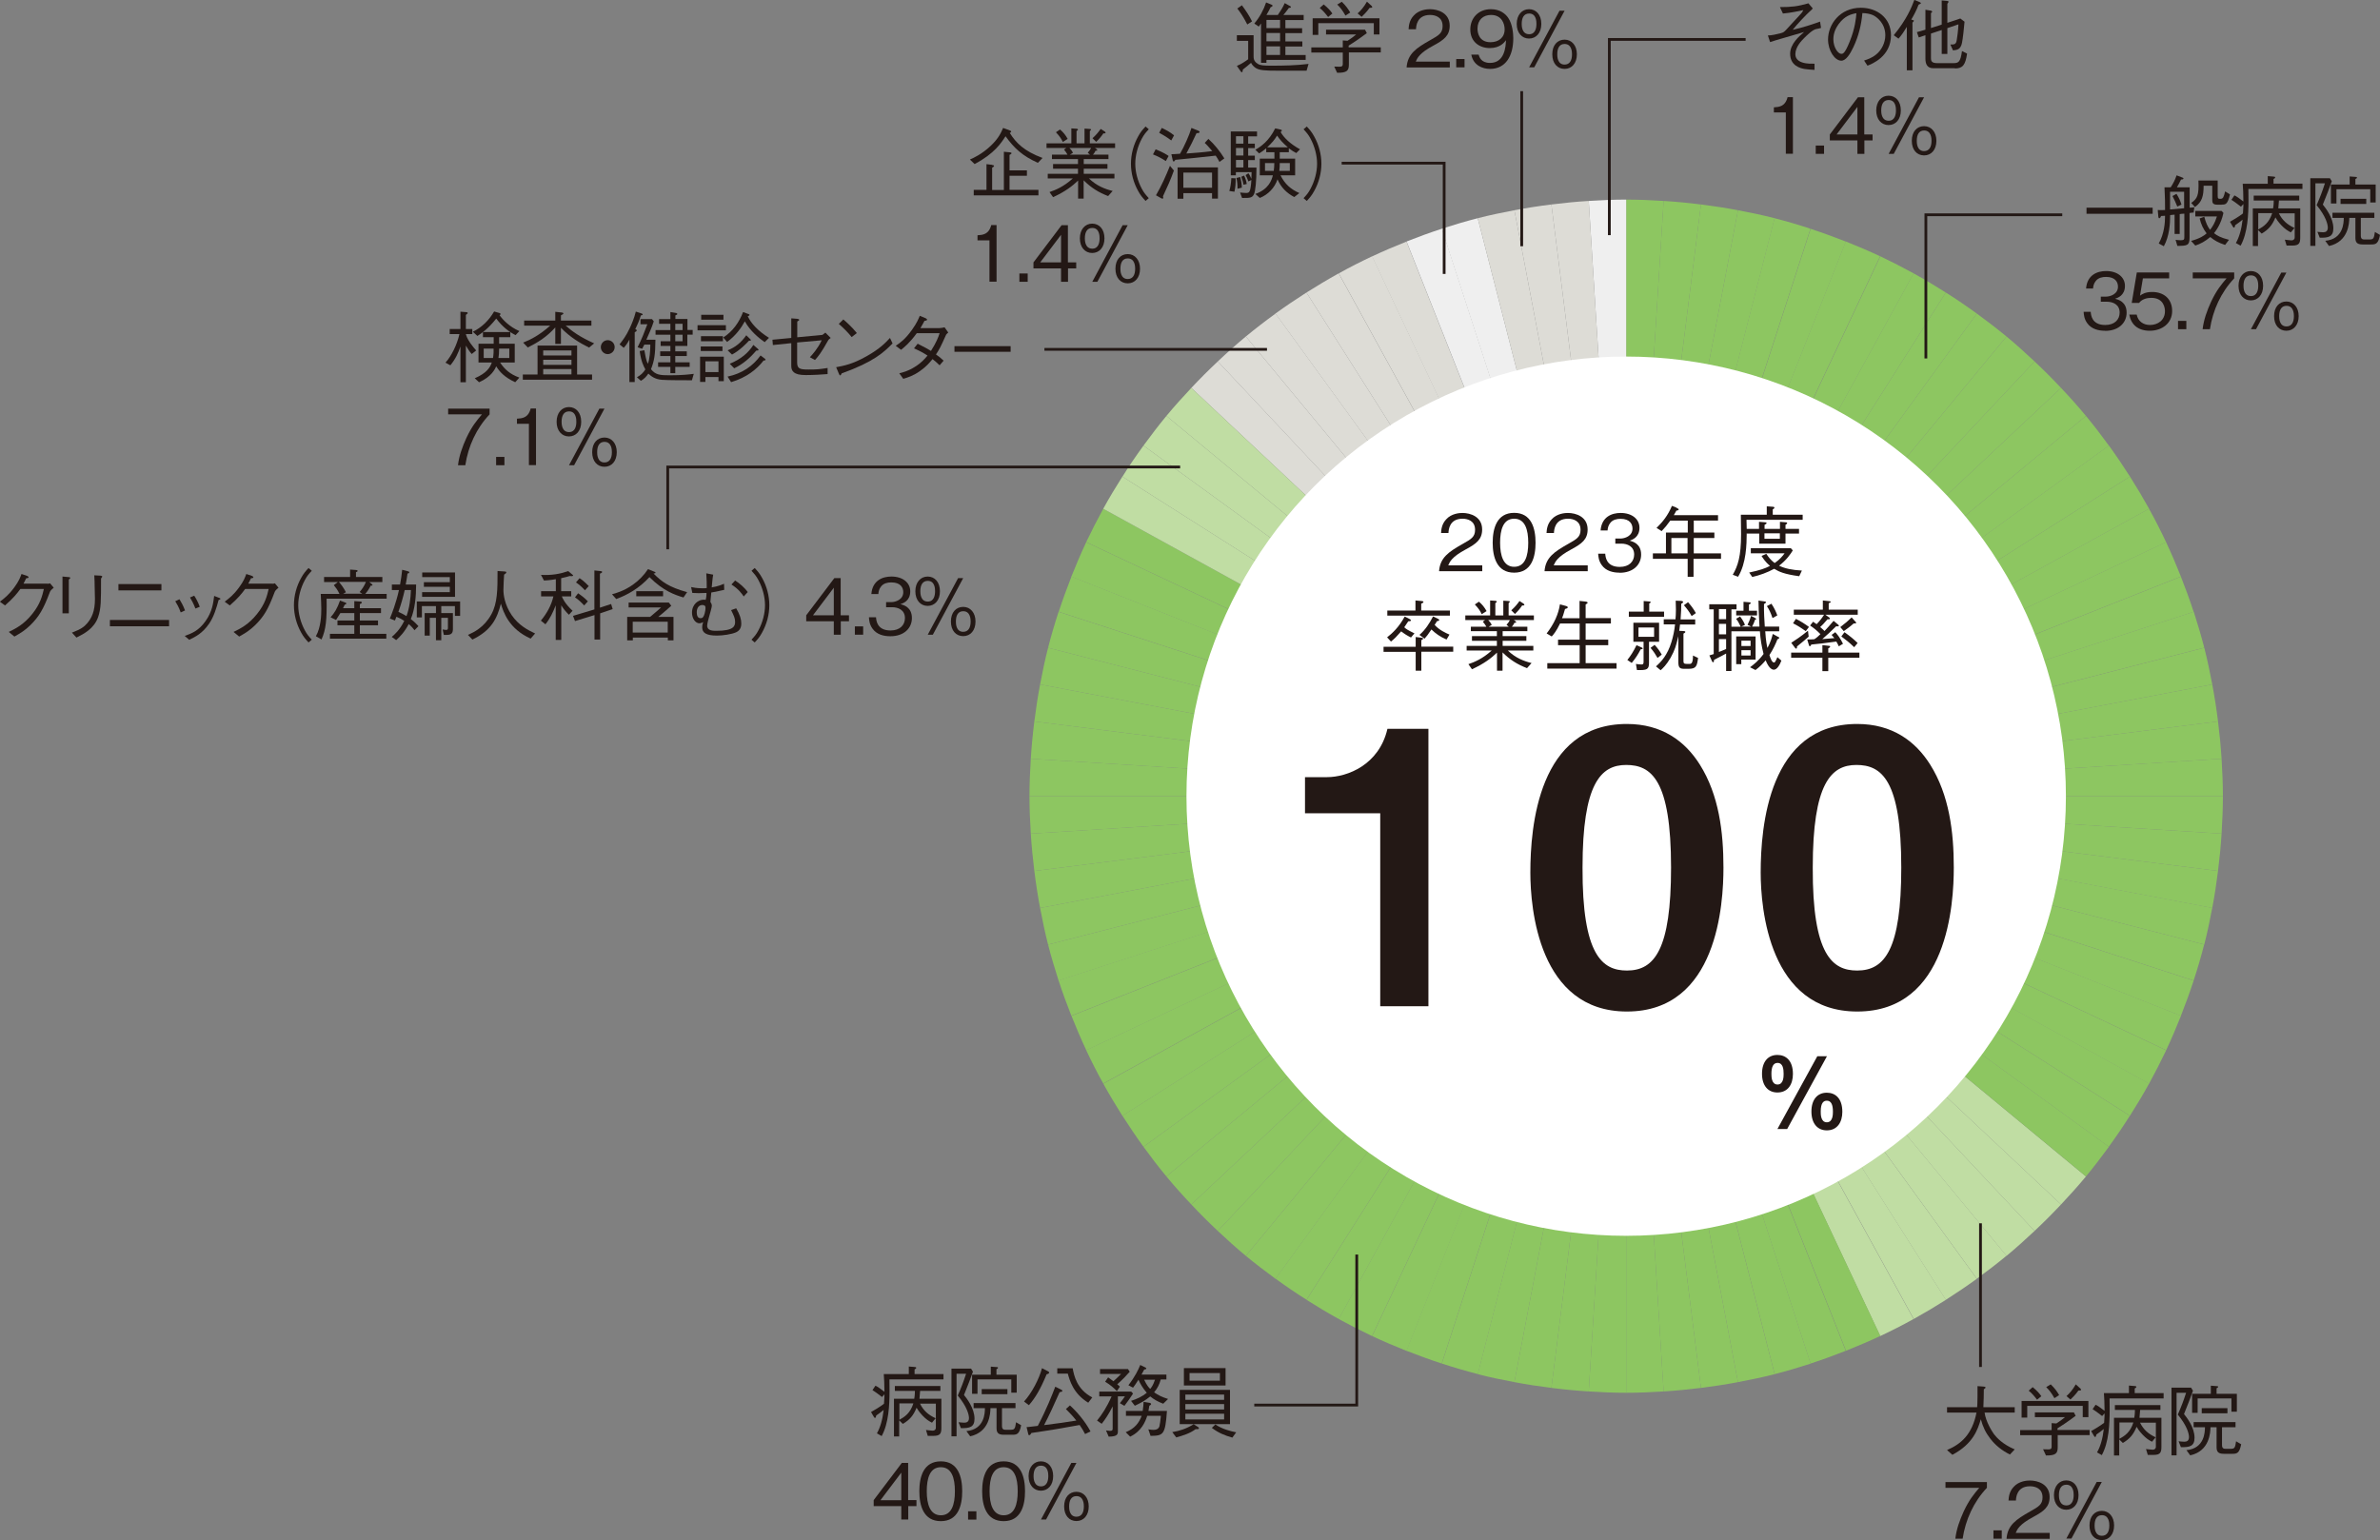 <?xml version="1.0" encoding="UTF-8"?>
<svg id="_レイヤー_2" data-name="レイヤー 2" xmlns="http://www.w3.org/2000/svg" viewBox="0 0 214.82 139.05">
  <rect x="0" y="0" width="214.82" height="139.05" fill="#808080" stroke="none"/>
  <defs>
    <style>
      .cls-1 {
        fill: none;
        stroke: #231815;
        stroke-miterlimit: 10;
        stroke-width: .25px;
      }

      .cls-2 {
        fill: #c0dda3;
      }

      .cls-2, .cls-3, .cls-4, .cls-5, .cls-6, .cls-7 {
        stroke-width: 0px;
      }

      .cls-3 {
        fill: #8dc661;
      }

      .cls-4 {
        fill: #fff;
      }

      .cls-5 {
        fill: #231815;
      }

      .cls-6 {
        fill: #dddcd6;
      }

      .cls-7 {
        fill: #efefef;
      }
    </style>
  </defs>
  <g id="_文字" data-name="文字">
    <g>
      <polygon class="cls-3" points="146.78 71.88 146.78 71.88 146.78 71.88 146.78 71.88"/>
      <polygon class="cls-3" points="146.78 71.88 146.78 71.88 146.78 71.88 146.78 71.88"/>
      <polygon class="cls-3" points="146.78 71.88 146.78 71.88 146.78 71.88 146.78 71.88"/>
      <polygon class="cls-3" points="146.78 71.88 146.78 71.88 146.78 71.88 146.78 71.88"/>
      <polygon class="cls-3" points="146.78 71.88 146.78 71.88 146.78 71.88 146.78 71.88 146.78 71.88 146.78 71.88"/>
      <rect class="cls-3" x="146.78" y="71.88" width="0" height="0" transform="translate(-7.83 124.84) rotate(-45)"/>
      <rect class="cls-3" x="146.78" y="71.88" width="0" height="0" transform="translate(-7.83 124.84) rotate(-45)"/>
      <rect class="cls-3" x="146.78" y="71.88" width="0" height="0" transform="translate(-7.83 124.84) rotate(-45)"/>
      <rect class="cls-3" x="146.78" y="71.88" width="0" height="0" transform="translate(-7.83 124.84) rotate(-45)"/>
      <rect class="cls-3" x="146.78" y="71.88" width="0" height="0" transform="translate(-7.83 124.84) rotate(-45)"/>
      <rect class="cls-3" x="146.78" y="71.88" width="0" height="0" transform="translate(-7.83 124.84) rotate(-45)"/>
      <rect class="cls-3" x="146.78" y="71.88" width="0" height="0" transform="translate(16.85 171.02) rotate(-63.43)"/>
      <polygon class="cls-3" points="146.78 71.88 146.78 71.88 146.78 71.88 146.78 71.88 146.78 71.88 146.78 71.88"/>
      <rect class="cls-3" x="146.78" y="71.88" width="0" height="0" transform="translate(-7.83 124.84) rotate(-45)"/>
      <rect class="cls-3" x="146.78" y="71.88" width="0" height="0"/>
      <rect class="cls-3" x="146.78" y="71.88" width="0" height="0" transform="translate(-16.65 73.23) rotate(-26.57)"/>
      <rect class="cls-3" x="146.78" y="71.88" width="0" height="0" transform="translate(-7.83 124.84) rotate(-45)"/>
      <rect class="cls-3" x="146.78" y="71.88" width="0" height="0" transform="translate(-7.83 124.84) rotate(-45)"/>
      <rect class="cls-3" x="146.78" y="71.88" width="0" height="0"/>
      <polygon class="cls-3" points="146.78 71.88 146.78 71.88 146.78 71.88 146.78 71.88 146.78 71.88 146.78 71.88"/>
      <rect class="cls-3" x="146.78" y="71.88" width="0" height="0" transform="translate(-7.83 124.84) rotate(-45)"/>
      <rect class="cls-3" x="146.78" y="71.88" width="0" height="0" transform="translate(16.85 171.02) rotate(-63.43)"/>
      <g>
        <path class="cls-2" d="M146.78,71.88h0s34.33,41.5,34.33,41.5c.87-.72,1.71-1.48,2.53-2.25l-36.86-39.25h0Z"/>
        <path class="cls-2" d="M146.78,71.88l39.25,36.86c.77-.82,1.53-1.66,2.25-2.53l-41.5-34.33h0Z"/>
        <path class="cls-2" d="M183.64,111.13c.82-.77,1.62-1.57,2.39-2.39l-39.25-36.86,36.86,39.25Z"/>
        <path class="cls-2" d="M178.43,115.44c.91-.66,1.81-1.35,2.68-2.07l-34.33-41.5,31.65,43.57Z"/>
        <path class="cls-2" d="M172.73,119.08c.99-.55,1.96-1.13,2.91-1.73l-28.85-45.47,25.95,47.2Z"/>
        <path class="cls-2" d="M146.78,71.88h0s28.85,45.47,28.85,45.47c.95-.61,1.89-1.24,2.8-1.9l-31.65-43.57h0Z"/>
        <path class="cls-2" d="M146.78,71.88h0s22.93,48.74,22.93,48.74c1.02-.48,2.03-.99,3.01-1.54l-25.95-47.2h0Z"/>
      </g>
      <g>
        <path class="cls-6" d="M146.78,71.88h0s-31.65-43.57-31.65-43.57c-.91.66-1.81,1.35-2.68,2.07l34.33,41.5h0Z"/>
        <path class="cls-6" d="M146.78,71.88h0s-36.86-39.25-36.86-39.25c-.82.77-1.62,1.57-2.39,2.39l39.25,36.86h0Z"/>
        <path class="cls-6" d="M112.45,30.38c-.87.72-1.71,1.47-2.53,2.25l36.86,39.25-34.33-41.5Z"/>
        <path class="cls-6" d="M117.92,26.41c-.95.61-1.89,1.24-2.8,1.9l31.65,43.57-28.85-45.47Z"/>
        <path class="cls-6" d="M146.78,71.88h0s-19.83-50.07-19.83-50.07c-1.05.42-2.09.86-3.11,1.34l22.93,48.74h0Z"/>
        <path class="cls-6" d="M123.85,23.14c-1.02.48-2.03.99-3.01,1.54l25.95,47.2-22.93-48.74Z"/>
        <path class="cls-6" d="M146.78,71.88h0s-25.95-47.2-25.95-47.2c-.99.55-1.96,1.13-2.91,1.73l28.85,45.47h0Z"/>
      </g>
      <g>
        <path class="cls-3" d="M109.92,111.13c.82.77,1.66,1.53,2.53,2.25l34.33-41.5-36.86,39.25Z"/>
        <path class="cls-3" d="M146.78,71.88h0l-39.25,36.86c.77.82,1.57,1.62,2.39,2.39l36.86-39.25h0Z"/>
        <path class="cls-3" d="M146.78,71.88h0s0,0,0,0l-34.33,41.5c.87.72,1.77,1.4,2.68,2.07l31.65-43.56h0Z"/>
        <path class="cls-3" d="M115.13,115.44c.91.66,1.84,1.3,2.8,1.9l28.85-45.47-31.65,43.56Z"/>
        <path class="cls-3" d="M146.78,71.88l-41.5,34.33c.72.87,1.47,1.71,2.25,2.53l39.25-36.86h0Z"/>
        <path class="cls-3" d="M103.21,103.53c.66.91,1.35,1.81,2.07,2.68l41.5-34.33-43.57,31.65Z"/>
        <path class="cls-3" d="M146.78,71.88l-28.85,45.47c.95.6,1.92,1.19,2.91,1.73l25.95-47.2h0Z"/>
        <path class="cls-3" d="M146.78,71.88h0s-16.64,51.22-16.64,51.22c1.07.35,2.15.67,3.25.95l13.4-52.18h0Z"/>
        <path class="cls-3" d="M126.95,121.95c1.05.41,2.11.8,3.18,1.15l16.64-51.22-19.83,50.07Z"/>
        <path class="cls-3" d="M146.78,71.88h0s-45.47,28.85-45.47,28.85c.61.95,1.24,1.89,1.9,2.8l43.57-31.65h0Z"/>
        <path class="cls-3" d="M133.38,124.06c1.09.28,2.19.51,3.31.72l10.09-52.9-13.4,52.18Z"/>
        <path class="cls-3" d="M146.78,71.88h0l-22.93,48.74c1.02.48,2.06.92,3.11,1.34l19.83-50.07h0Z"/>
        <path class="cls-3" d="M146.78,71.88l-25.95,47.2c.99.54,1.99,1.05,3.01,1.54l22.93-48.74h0Z"/>
        <path class="cls-3" d="M146.78,71.88l-52.9-10.09c-.21,1.1-.38,2.22-.52,3.34l53.42,6.75h0Z"/>
        <path class="cls-3" d="M146.78,71.88l-53.74-3.38c-.07,1.12-.12,2.24-.12,3.38h53.86,0Z"/>
        <path class="cls-3" d="M146.78,71.88h-53.86c0,1.14.05,2.26.12,3.38l53.74-3.38h0Z"/>
        <path class="cls-3" d="M93.36,65.13c-.14,1.11-.25,2.23-.32,3.37l53.74,3.38-53.42-6.75Z"/>
        <path class="cls-3" d="M146.78,71.88h0l-52.18-13.4c-.28,1.09-.51,2.19-.72,3.31l52.9,10.09h0Z"/>
        <path class="cls-3" d="M146.78,71.88h0l-53.74,3.38c.07,1.13.18,2.25.32,3.37l53.42-6.75h0Z"/>
        <path class="cls-3" d="M146.78,71.88l-10.09,52.9c1.1.21,2.22.38,3.34.52l6.75-53.42h0Z"/>
        <path class="cls-3" d="M146.78,71.88l-50.07,19.83c.42,1.05.86,2.09,1.34,3.11l48.74-22.93h0Z"/>
        <path class="cls-3" d="M99.58,97.83c.55.99,1.13,1.96,1.73,2.91l45.47-28.85-47.2,25.95Z"/>
        <path class="cls-3" d="M146.78,71.88l-53.42,6.75c.14,1.13.31,2.24.52,3.34l52.9-10.09h0Z"/>
        <path class="cls-3" d="M146.78,71.88h0l-48.74,22.93c.48,1.02.99,2.03,1.54,3.01l47.2-25.95h0Z"/>
        <path class="cls-3" d="M95.55,88.52c.35,1.08.74,2.14,1.15,3.18l50.07-19.83-51.22,16.64Z"/>
        <path class="cls-3" d="M93.88,81.97c.21,1.11.44,2.22.72,3.31l52.18-13.4-52.9,10.09Z"/>
        <path class="cls-3" d="M146.78,71.88h0l-52.18,13.4c.28,1.1.61,2.18.95,3.25l51.22-16.64h0Z"/>
        <path class="cls-3" d="M146.78,71.88h0s-6.75,53.42-6.75,53.42c1.11.14,2.23.25,3.37.32l3.38-53.74h0Z"/>
        <path class="cls-3" d="M95.55,55.23c-.35,1.07-.67,2.15-.95,3.25l52.18,13.4-51.22-16.64Z"/>
        <path class="cls-3" d="M146.78,71.88l6.75,53.42c1.12-.14,2.24-.31,3.34-.52l-10.09-52.9h0Z"/>
        <path class="cls-3" d="M150.16,125.62c1.13-.07,2.25-.18,3.37-.32l-6.75-53.42,3.38,53.74Z"/>
        <path class="cls-3" d="M160.18,124.06c1.1-.28,2.18-.61,3.25-.95l-16.64-51.22,13.4,52.18Z"/>
        <path class="cls-3" d="M146.78,71.88h0l10.09,52.9c1.11-.21,2.22-.44,3.31-.72l-13.4-52.18h0Z"/>
        <path class="cls-3" d="M146.78,71.88v53.86c1.14,0,2.26-.05,3.38-.12l-3.38-53.74h0Z"/>
        <path class="cls-3" d="M146.78,71.88l-3.38,53.74c1.12.07,2.24.12,3.38.12v-53.86h0Z"/>
        <path class="cls-3" d="M146.78,71.88h0s16.64,51.22,16.64,51.22c1.08-.35,2.14-.74,3.18-1.15l-19.83-50.07h0Z"/>
        <path class="cls-3" d="M166.61,121.95c1.05-.42,2.09-.86,3.11-1.34l-22.93-48.74,19.83,50.07Z"/>
        <path class="cls-3" d="M146.78,71.88l-50.07-19.83c-.41,1.05-.8,2.11-1.15,3.18l51.22,16.64h0Z"/>
        <path class="cls-3" d="M146.78,71.88h0l-47.2-25.95c-.54.99-1.05,1.99-1.54,3.01l48.74,22.93h0Z"/>
        <path class="cls-3" d="M146.78,71.88l-48.74-22.93c-.48,1.02-.92,2.06-1.34,3.11l50.07,19.83h0Z"/>
      </g>
      <g>
        <path class="cls-2" d="M101.31,43.02c-.6.95-1.19,1.92-1.73,2.91l47.2,25.95-45.47-28.85Z"/>
        <path class="cls-2" d="M105.28,37.55c-.72.87-1.4,1.77-2.07,2.68l43.57,31.65-41.5-34.33Z"/>
        <path class="cls-2" d="M146.78,71.88l-39.25-36.86c-.77.82-1.53,1.66-2.25,2.53l41.5,34.33h0Z"/>
        <path class="cls-2" d="M146.78,71.88h0l-43.57-31.65c-.66.91-1.3,1.84-1.9,2.8l45.47,28.85h0Z"/>
      </g>
      <g>
        <path class="cls-3" d="M193.98,97.83c.54-.99,1.05-1.99,1.54-3.01l-48.74-22.93,47.2,25.95Z"/>
        <path class="cls-3" d="M146.78,71.88h0s45.47,28.85,45.47,28.85c.6-.95,1.19-1.92,1.73-2.91l-47.2-25.95h0Z"/>
        <path class="cls-3" d="M190.34,103.53c.66-.91,1.3-1.84,1.9-2.8l-45.47-28.85,43.57,31.65Z"/>
        <path class="cls-3" d="M146.78,71.88h0l41.5,34.33c.72-.87,1.4-1.77,2.07-2.68l-43.57-31.65h0Z"/>
        <path class="cls-3" d="M146.78,71.88l52.9,10.09c.21-1.1.38-2.22.52-3.34l-53.42-6.75h0Z"/>
        <path class="cls-3" d="M198.96,85.27c.28-1.09.51-2.19.72-3.31l-52.9-10.09,52.18,13.4Z"/>
        <path class="cls-3" d="M146.78,71.88h0,0l53.42,6.75c.14-1.11.25-2.23.32-3.37l-53.74-3.38Z"/>
        <path class="cls-3" d="M146.78,71.88l51.22,16.64c.35-1.07.67-2.15.95-3.25l-52.18-13.4h0Z"/>
        <path class="cls-3" d="M146.78,71.88h0l50.07,19.83c.41-1.05.8-2.11,1.15-3.18l-51.22-16.64h0Z"/>
        <path class="cls-3" d="M146.78,71.88l48.74,22.93c.48-1.02.92-2.06,1.34-3.11l-50.07-19.83h0Z"/>
        <path class="cls-3" d="M146.78,71.88l28.85-45.47c-.95-.6-1.92-1.19-2.91-1.73l-25.95,47.2h0Z"/>
        <path class="cls-3" d="M198.96,58.48c-.28-1.1-.61-2.18-.95-3.25l-51.22,16.64,52.18-13.4Z"/>
        <path class="cls-3" d="M195.51,48.94c-.48-1.02-.99-2.03-1.54-3.01l-47.2,25.95,48.74-22.93Z"/>
        <path class="cls-3" d="M192.25,43.02c-.61-.95-1.24-1.89-1.9-2.8l-43.57,31.65,45.47-28.85Z"/>
        <path class="cls-3" d="M146.78,71.88l51.22-16.64c-.35-1.08-.74-2.14-1.15-3.18l-50.07,19.83h0Z"/>
        <path class="cls-3" d="M146.78,71.88h0l50.07-19.83c-.42-1.05-.86-2.09-1.34-3.11l-48.74,22.93h0Z"/>
        <path class="cls-3" d="M146.78,71.88h0l43.57-31.65c-.66-.91-1.35-1.81-2.07-2.68l-41.5,34.33h0Z"/>
        <path class="cls-3" d="M146.78,71.88l25.95-47.2c-.99-.54-1.99-1.05-3.01-1.54l-22.93,48.74h0Z"/>
        <path class="cls-3" d="M146.78,71.88h0s31.65-43.57,31.65-43.57c-.91-.66-1.84-1.3-2.8-1.9l-28.85,45.47h0Z"/>
        <path class="cls-3" d="M181.11,30.38c-.87-.72-1.77-1.4-2.68-2.07l-31.65,43.57,34.33-41.5Z"/>
        <path class="cls-3" d="M146.78,71.88l41.5-34.33c-.72-.87-1.47-1.71-2.25-2.53l-39.25,36.86h0Z"/>
        <path class="cls-3" d="M146.78,71.88h0s36.86-39.25,36.86-39.25c-.82-.77-1.66-1.53-2.53-2.25l-34.33,41.5h0Z"/>
        <path class="cls-3" d="M186.03,35.02c-.77-.82-1.57-1.62-2.39-2.39l-36.86,39.25,39.25-36.86Z"/>
        <path class="cls-3" d="M146.78,71.88h0l52.9-10.09c-.21-1.11-.44-2.22-.72-3.31l-52.18,13.4h0Z"/>
        <path class="cls-3" d="M200.52,68.5c-.07-1.13-.18-2.25-.32-3.37l-53.42,6.75,53.74-3.38Z"/>
        <path class="cls-3" d="M146.78,71.88l53.42-6.75c-.14-1.13-.31-2.24-.52-3.34l-52.9,10.09h0Z"/>
        <path class="cls-3" d="M146.78,71.88l53.74,3.38c.07-1.12.12-2.24.12-3.38h-53.86Z"/>
        <path class="cls-3" d="M146.78,71.88h53.86c0-1.14-.05-2.26-.12-3.38l-53.74,3.38h0Z"/>
        <path class="cls-3" d="M146.78,71.88h0l47.2-25.95c-.55-.99-1.13-1.96-1.73-2.91l-45.47,28.85h0Z"/>
        <path class="cls-3" d="M146.78,71.88h0s0,0,0,0l19.83-50.07c-1.05-.41-2.11-.8-3.18-1.15l-16.64,51.22h0Z"/>
        <path class="cls-3" d="M146.78,71.88l10.09-52.9c-1.1-.21-2.22-.38-3.34-.52l-6.75,53.42h0Z"/>
        <path class="cls-3" d="M153.53,18.46c-1.11-.14-2.23-.25-3.37-.32l-3.38,53.74,6.75-53.42Z"/>
        <path class="cls-3" d="M146.78,71.88h0s13.4-52.18,13.4-52.18c-1.09-.28-2.19-.51-3.31-.72l-10.09,52.9h0Z"/>
        <path class="cls-3" d="M169.71,23.14c-1.02-.48-2.06-.92-3.11-1.34l-19.83,50.07,22.93-48.74Z"/>
        <path class="cls-3" d="M146.78,71.88l3.38-53.74c-1.12-.07-2.24-.12-3.38-.12v53.86h0Z"/>
        <path class="cls-3" d="M163.42,20.65c-1.07-.35-2.15-.67-3.25-.95l-13.4,52.18,16.64-51.22Z"/>
      </g>
      <g>
        <path class="cls-7" d="M146.78,71.88h0s-13.4-52.18-13.4-52.18c-1.1.28-2.18.61-3.25.95l16.64,51.22h0Z"/>
        <path class="cls-7" d="M130.14,20.65c-1.08.35-2.14.74-3.18,1.15l19.83,50.07-16.64-51.22Z"/>
      </g>
      <path class="cls-7" d="M146.78,71.88V18.02c-1.14,0-2.26.05-3.38.12l3.38,53.74h0Z"/>
      <g>
        <path class="cls-6" d="M146.78,71.88l-6.75-53.42c-1.13.14-2.24.31-3.34.52l10.09,52.9h0Z"/>
        <path class="cls-6" d="M136.69,18.98c-1.11.21-2.22.44-3.31.72l13.4,52.18-10.09-52.9Z"/>
        <path class="cls-6" d="M146.78,71.88h0l-3.38-53.74c-1.13.07-2.25.18-3.37.32l6.75,53.42h0Z"/>
      </g>
      <circle class="cls-4" cx="146.78" cy="71.88" r="39.69"/>
    </g>
    <g>
      <g>
        <path class="cls-5" d="M129.89,51.56c.1-1.22.85-1.73,2.14-2.46.76-.43,1.11-.62,1.11-1.27,0-.81-.66-1-1.13-1-1.2,0-1.26,1.02-1.27,1.29h-.67c.02-.29.05-.79.46-1.23.48-.54,1.22-.58,1.47-.58.73,0,1.78.34,1.78,1.49,0,.9-.53,1.29-1.46,1.79-1.29.69-1.46,1.13-1.6,1.45h3.07v.53h-3.87Z"/>
        <path class="cls-5" d="M136.67,51.7c-1.57,0-1.94-1.41-1.94-2.7s.37-2.7,1.94-2.7,1.93,1.42,1.93,2.7-.36,2.7-1.93,2.7ZM136.67,46.83c-1,0-1.27,1.02-1.27,2.17s.29,2.17,1.27,2.17,1.27-.98,1.27-2.17-.29-2.17-1.27-2.17Z"/>
        <path class="cls-5" d="M139.41,51.56c.1-1.22.85-1.73,2.14-2.46.76-.43,1.11-.62,1.11-1.27,0-.81-.66-1-1.13-1-1.2,0-1.26,1.02-1.27,1.29h-.67c.02-.29.05-.79.46-1.23.48-.54,1.22-.58,1.47-.58.73,0,1.78.34,1.78,1.49,0,.9-.53,1.29-1.46,1.79-1.29.69-1.46,1.13-1.6,1.45h3.07v.53h-3.87Z"/>
        <path class="cls-5" d="M146.18,51.7c-.59,0-1.23-.15-1.61-.69-.28-.39-.3-.76-.32-1.02h.64c.02.27.08,1.19,1.31,1.19.86,0,1.3-.5,1.3-1.12,0-.74-.62-.98-1.16-.98h-.54v-.46h.46c.39,0,1.09-.22,1.09-.9,0-.39-.22-.88-1.08-.88-.34,0-.69.08-.91.35-.21.25-.24.5-.26.7h-.63c.1-1.24,1.02-1.58,1.81-1.58,1.02,0,1.7.55,1.7,1.34,0,.87-.67,1.09-.89,1.16.29.08,1.04.27,1.04,1.26,0,.91-.71,1.64-1.94,1.64Z"/>
        <path class="cls-5" d="M152.86,50.45v1.62h-.53v-1.62h-3.14v-.49h1.18v-1.88h1.97v-1.08h-1.58c-.29.41-.51.67-.78.95l-.46-.29c.56-.55,1.02-1.11,1.39-1.99.14.06.38.12.49.22.08.04.12.06.12.1,0,.08-.1.1-.21.11-.05.08-.11.19-.23.41h3.99v.49h-2.19v1.08h1.86v.49h-1.86v1.39h2.46v.49h-2.46ZM152.32,48.57h-1.46v1.39h1.46v-1.39Z"/>
        <path class="cls-5" d="M157.66,48.15c-.01.99-.03,2.68-.78,3.92l-.48-.18c.46-.8.75-1.65.75-3.66,0-.27-.01-1.54-.02-1.76h2.34v-.76l.55.04s.14,0,.14.08c0,.08-.1.13-.15.15v.49h2.7v.46h-5.07c.01.36.02.48.02.82h1.11v-.64l.53.04c.08,0,.15.01.15.07,0,.06-.06.11-.18.16v.37h1.39v-.64l.5.04c.07,0,.15.01.15.08,0,.04-.02.07-.15.15v.37h1.22v.42h-1.22v.91h-2.37v-.91h-1.11ZM157.88,51.69c1.01-.22,1.41-.36,1.88-.6-.42-.35-.66-.73-.76-.9l.43-.19c.2.3.39.56.75.83.46-.31.71-.62.9-.88h-3.05v-.46h3.61l.18.2c-.2.32-.56.87-1.24,1.38.53.26,1.17.39,2.06.44l-.24.51c-1.34-.18-1.82-.4-2.26-.67-.62.34-1.29.58-1.98.74l-.29-.42ZM160.65,48.64v-.49h-1.39v.49h1.39Z"/>
        <path class="cls-5" d="M128.29,58.85v1.7h-.51v-1.7h-2.9v-.46h2.9v-.88l.52.06c.1.01.15.04.15.08,0,.08-.1.12-.16.14v.59h2.88v.46h-2.88ZM127.37,57.56c-.36-.18-.57-.31-.9-.56-.41.47-.61.67-.92.92l-.35-.38c.46-.36,1.06-.9,1.59-1.88l.43.22c.1.05.13.08.13.12,0,.09-.13.09-.24.09-.08.11-.1.15-.36.54.16.15.3.25.92.55l-.32.38ZM125.22,55.58v-.46h2.54v-.91l.55.05c.16.01.17.06.17.08,0,.07-.06.1-.2.16v.62h2.59v.46h-5.65ZM130.55,57.73c-.58-.25-.96-.53-1.35-.9-.29.44-.44.63-.62.83l-.46-.34c.53-.46.91-1.05,1.23-1.67l.43.21c.1.05.13.08.13.11,0,.08-.15.1-.22.12-.09.16-.1.19-.2.32.41.47,1.01.74,1.34.88l-.26.44Z"/>
        <path class="cls-5" d="M136.64,55.98l.13.09s.08.06.08.1c0,.07-.08.06-.15.05-.08.17-.15.26-.24.36h1.4v.4h-2.23v.45h2.14v.42h-2.14v.46h2.77v.42h-2.3c.69.67,1.45.96,2.14,1.13l-.41.46c-.89-.34-1.54-.76-2.21-1.42v1.65h-.5v-1.63c-.5.48-1.14.99-2.26,1.5l-.32-.46c.55-.19,1.27-.48,2.1-1.23h-2.26v-.42h2.73v-.46h-2.25v-.42h2.25v-.45h-2.35v-.4h1.4c-.11-.2-.18-.29-.32-.45l.2-.15h-1.78v-.42h2.24v-1.35l.46.03c.08,0,.14.04.14.08s-.06.08-.13.13v1.11h.72v-1.33l.46.03c.1,0,.13.04.13.06,0,.04-.06.08-.11.13v1.11h2.28v.42h-1.84ZM133.74,55.45c-.13-.28-.25-.48-.62-.88l.37-.25c.31.27.48.48.69.85l-.43.27ZM134.33,55.98c.15.15.22.25.32.43l-.28.17h1.81l-.2-.17c.18-.2.23-.29.3-.43h-1.95ZM137.39,54.66c-.2.3-.38.51-.65.77l-.33-.33c.36-.33.55-.57.74-.84l.33.21s.11.07.11.13c0,.08-.13.07-.2.06Z"/>
        <path class="cls-5" d="M142.57,55.8v-1.55l.55.06s.18.02.18.1c0,.06-.06.09-.18.16v1.23h2.28v.49h-2.28v1.46h2.04v.5h-2.04v1.62h2.79v.49h-6.25v-.49h2.92v-1.62h-1.95v-.5h1.95v-1.46h-1.77c-.34.71-.61,1.02-.75,1.17l-.46-.27c.68-.88,1.07-1.76,1.2-2.63l.56.15s.15.04.15.12c0,.08-.13.12-.25.15-.15.54-.2.65-.27.83h1.57Z"/>
        <path class="cls-5" d="M146.88,59.59c.3-.38.55-.76.83-1.34l.46.2c.08.04.1.06.1.09,0,.06-.06.07-.18.08-.25.48-.46.8-.81,1.23l-.4-.27ZM148.35,54.26l.5.04s.14,0,.14.06c0,.03-.02.08-.13.12v.74h1.34v.46h-3.18v-.46h1.34v-.97ZM147.66,59.94c.13.02.34.05.5.05.19,0,.19-.11.19-.29v-1.76h-.92v-1.72h2.32v1.72h-.91v1.89c0,.61-.17.69-1.09.66l-.09-.55ZM149.3,56.65h-1.41v.84h1.41v-.84ZM149.35,58.22c.27.3.44.53.64.88l-.38.3c-.18-.31-.32-.55-.63-.91l.36-.27ZM151.79,54.27c.06,0,.13.01.13.08s-.12.13-.17.16c0,.33-.01.83-.06,1.41h1.32v.46h-1.37q-.01.16-.07.57l.37.02c.07,0,.18.01.18.08s-.11.12-.17.15v2.4c0,.25,0,.34.32.34h.22c.18,0,.32-.08.32-.76l.46.22c-.1.73-.16.98-.85.98h-.43c-.39,0-.5-.14-.5-.6v-2.34c-.2.82-.3,1.23-.7,1.94-.39.67-.7.95-.9,1.13l-.42-.35c.47-.41,1.04-1.02,1.4-2.21.14-.45.27-1.04.32-1.58h-1.02v-.46h1.06c.02-.26.04-.47.04-.87,0-.31-.01-.55-.02-.81l.57.02ZM152.36,54.36c.29.34.48.58.71.99l-.38.27c-.23-.41-.41-.65-.7-.98l.37-.27Z"/>
        <path class="cls-5" d="M160.47,57.48c.11.06.13.07.13.1,0,.06-.09.11-.17.14-.17.44-.38.89-.72,1.42.09.27.22.67.41.67.07,0,.1,0,.31-.48l.36.31c-.15.41-.41.82-.68.82-.4,0-.66-.66-.74-.85-.25.3-.53.59-.92.88l-.49-.25c.36-.27.78-.6,1.22-1.2-.18-.7-.28-1.32-.33-2.05h-2.57v3.59h-.48v-1.58c-.19.11-.53.29-1.09.57,0,.19-.05.22-.08.22-.06,0-.1-.08-.12-.13l-.22-.49c.23-.07.27-.08.39-.12v-4.04h-.4v-.46h2.46v.46h-.46v1.57h.84c-.19-.39-.27-.53-.42-.71l.36-.22c.29.39.38.6.44.77l-.34.15h.9l-.33-.16c.1-.2.21-.43.32-.81l.36.19c.08.04.1.06.1.09,0,.04-.04.06-.1.07-.08.25-.15.41-.27.62h.67c-.06-1.25-.08-1.52-.09-2.35l.51.07c.08.01.17.02.17.08,0,.03-.03.08-.18.16-.02.69.04,1.59.07,2.04h1.3v.42h-1.26c.06.9.15,1.3.2,1.51.3-.55.41-.99.48-1.27l.47.26ZM155.8,54.99h-.65v.91h.65v-.91ZM155.8,56.32h-.65v.95h.65v-.95ZM155.15,58.86c.15-.06.29-.11.65-.27v-.89h-.65v1.16ZM157.36,54.33l.48.04c.1,0,.18.01.18.08,0,.05-.04.07-.16.13v.56h.73v.42h-1.88v-.42h.66v-.81ZM157.17,59.55v.41h-.46v-2.5h1.75v2.09h-1.29ZM158.01,57.84h-.83v.48h.83v-.48ZM158.01,58.7h-.83v.48h.83v-.48ZM159.89,54.5c.32.5.42.76.53,1.06l-.43.24c-.18-.52-.3-.76-.51-1.08l.42-.22Z"/>
        <path class="cls-5" d="M163.26,57.47c-.22.2-.67.58-1.06.89,0,.09,0,.2-.08.2-.03,0-.06-.02-.12-.1l-.32-.43c.39-.25.85-.55,1.51-1.09l.06.52ZM164.5,58.24l.54.06c.06,0,.15.01.15.08,0,.07-.11.12-.17.15v.39h2.81v.46h-2.81v1.21h-.53v-1.21h-2.82v-.46h2.82v-.67ZM162.1,55.87c.47.24.8.45,1.18.73l-.29.38c-.36-.26-.7-.48-1.15-.71l.26-.4ZM165.62,57.04c.28.29.48.58.73,1.08l-.38.23c-.05-.11-.09-.21-.22-.43-.91.13-1.71.22-2.26.27-.03.06-.07.15-.13.15-.06,0-.08-.06-.09-.11l-.15-.5c.24,0,.42,0,.64-.02.1-.06.22-.13.55-.46-.34-.35-.57-.53-.93-.78l.27-.34c.2.13.23.15.32.22.31-.32.5-.58.67-.85h-2.73v-.46h2.62v-.83l.56.06c.13.01.15.03.15.06,0,.08-.12.11-.18.13v.58h2.62v.46h-2.92l.32.23c.07.05.09.08.09.11,0,.09-.15.08-.22.07-.34.4-.5.56-.66.7.3.27.31.27.39.36.18-.19.45-.48.82-.92l.41.34s.07.06.07.09c0,.07-.09.07-.12.07-.06,0-.09,0-.13-.01-.4.4-.82.78-1.25,1.16.39-.03.97-.08,1.09-.09-.14-.17-.2-.23-.25-.29l.34-.25ZM166.11,56.61c.45-.34.71-.57,1.02-.87l.33.37c.06.06.08.08.08.11,0,.05-.06.06-.09.06-.03,0-.1,0-.13,0-.36.32-.6.48-.9.7l-.31-.36ZM166.49,57.08c.54.39.76.57,1.18.97l-.31.38c-.43-.42-.8-.71-1.16-.97l.29-.39Z"/>
      </g>
      <g>
        <path class="cls-5" d="M124.58,90.84v-17.42h-6.79v-3.26h1.99c1.82,0,4.7-1.1,5.45-4.36h3.7v25.04h-4.36Z"/>
        <path class="cls-5" d="M146.84,91.32c-7.96,0-8.71-9.33-8.71-12.55,0-4.12.72-13.41,8.71-13.41,3.16,0,5.25,1.54,6.59,3.67,1.72,2.74,2.13,6.07,2.13,9.29s-.51,13-8.71,13ZM146.78,69.06c-2.3,0-3.94,1.68-3.94,9.26-.03,7.92,1.78,9.3,4.01,9.3,2.5,0,3.98-1.92,3.98-9.3,0-7.92-1.78-9.26-4.05-9.26Z"/>
        <path class="cls-5" d="M167.63,91.32c-7.96,0-8.71-9.33-8.71-12.55,0-4.12.72-13.41,8.71-13.41,3.16,0,5.25,1.54,6.59,3.67,1.72,2.74,2.13,6.07,2.13,9.29s-.51,13-8.71,13ZM167.56,69.06c-2.3,0-3.94,1.68-3.94,9.26-.03,7.92,1.78,9.3,4.01,9.3,2.5,0,3.98-1.92,3.98-9.3,0-7.92-1.78-9.26-4.05-9.26Z"/>
      </g>
      <path class="cls-5" d="M161.83,96.96c0,.93-.45,1.67-1.4,1.67-.84,0-1.39-.61-1.39-1.69s.54-1.7,1.39-1.7c.76,0,1.4.5,1.4,1.72ZM159.89,96.94c0,.25,0,.97.55.97s.55-.72.55-.97c0-.41-.05-.98-.55-.98-.41,0-.55.41-.55.98ZM161.31,101.93h-.88l3.6-6.57h.87l-3.59,6.57ZM166.29,100.38c0,.92-.45,1.67-1.4,1.67-.84,0-1.39-.62-1.39-1.7s.54-1.7,1.39-1.7c.76,0,1.4.5,1.4,1.73ZM164.34,100.35c0,.25,0,.97.55.97s.55-.72.55-.97c0-.62-.16-.98-.55-.98-.29,0-.55.19-.55.98Z"/>
    </g>
    <g>
      <path class="cls-5" d="M82.03,123.37l.5.04c.1,0,.17.02.17.08,0,.06-.09.11-.15.14v.42h2.61v.48h-4.88c0,.28.01.59.01,1.02,0,1.29-.07,2.93-.71,4.1l-.43-.25c.29-.49.51-1.23.61-2.11-.27.22-.37.29-.67.5-.02.09-.04.22-.11.22-.05,0-.08-.06-.12-.12l-.24-.41c.25-.14.83-.48,1.17-.75.04-.57.04-.67.04-.85l-.22.24c-.1-.08-.57-.44-.86-.62l.27-.4c.18.08.42.25.81.55,0-.75-.03-1.12-.06-1.6h2.26v-.68ZM81.18,129.68h-.49v-3.4h1.83c.06-.29.06-.67.06-.71h-1.81v-.44h4.11v.44h-1.83c-.04.54-.04.56-.06.71h1.98v2.6c0,.51-.08.75-.71.75h-.52l-.16-.53c.11.01.5.06.6.06.16,0,.29-.08.29-.27v-2.17h-1.43c.31.63.74,1.01,1.41,1.32l-.33.4c-.33-.17-.53-.31-.85-.64-.33-.35-.45-.56-.54-.71-.29.71-.62,1.09-1.24,1.46l-.33-.32v1.47ZM81.18,128.18c.48-.27.98-.59,1.26-1.48h-1.26v1.48Z"/>
      <path class="cls-5" d="M87.82,123.83c-.24.67-.44,1.2-.81,2.11.23.29.95,1.18.95,2.14,0,.76-.43.87-1.23.85l-.21-.53c.19.02.38.04.53.04.21,0,.41-.09.41-.42,0-.29-.16-1-1.01-2.03.32-.73.51-1.23.75-1.97h-.86v5.65h-.46v-6.11h1.77l.16.26ZM90.44,128.75c0,.33.21.33.34.33h.42c.38,0,.42-.07.51-.68l.46.27c-.15.76-.35.86-.76.86h-.82c-.5,0-.64-.2-.64-.6v-1.8h-.55c-.01.47-.07,2.15-1.83,2.54l-.34-.47c1.64-.15,1.67-1.65,1.67-2.07h-1.02v-.46h3.78v.46h-1.22v1.61ZM88.24,125.83h-.5v-1.72h1.69v-.73l.52.04c.11,0,.13.03.13.06,0,.07-.08.11-.14.13v.5h1.83v1.62h-.49v-1.2h-3.05v1.3ZM90.93,125.41v.46h-2.32v-.46h2.32Z"/>
      <path class="cls-5" d="M94.47,124.07c-.57,1.37-1.02,2.12-1.6,2.79l-.44-.33c.69-.76,1.36-2.02,1.62-3.01l.58.3s.07.06.07.09c0,.09-.1.13-.23.16ZM97.95,129.48c-.19-.36-.27-.49-.5-.83-.44.08-1.44.26-2.16.38-.5.08-1.22.2-2.2.34-.03.06-.1.2-.19.2-.06,0-.08-.05-.09-.11l-.15-.62c.13-.01.18-.01.24-.02.13-.01.66-.08.77-.09.81-1.54,1.28-2.76,1.58-3.54l.54.27c.08.04.1.07.1.1,0,.08-.08.1-.25.13-.65,1.45-.9,2-1.4,2.97.89-.1,1.94-.26,2.91-.41-.29-.38-.66-.76-.94-1.04l.36-.33c.6.54,1.36,1.41,1.86,2.35l-.5.24ZM98.23,126.64c-1.38-.84-1.69-2.06-1.85-2.63h-.95v-.48h1.39c.12.64.36,1.89,1.77,2.63l-.36.47Z"/>
      <path class="cls-5" d="M101.49,126.92l-.41-.24c.2-.25.29-.37.46-.62h-.64v3.11c0,.3,0,.52-.83.53l-.24-.56c.1.01.26.04.36.04.24,0,.24-.11.24-.22v-1.99c-.37.72-.67,1.17-.99,1.57l-.42-.29c.43-.53.87-1.18,1.31-2.18h-1.11v-.44h2.88l.17.18c-.3.47-.48.71-.78,1.11ZM100.85,124.98c.18.15.2.17.23.21l-.27.4c-.27-.28-.58-.56-1.06-.85l.27-.39c.08.06.29.2.48.35.17-.15.4-.37.69-.66h-1.9v-.44h2.52l.16.24c-.34.39-.63.69-1.13,1.14ZM103.85,129.63l-.2-.59c.25.04.33.05.47.05.17,0,.44-.04.53-.32.04-.14.1-.57.13-.95h-1.23c-.17.52-.5,1.38-1.54,1.88l-.4-.4c.82-.34,1.19-.83,1.44-1.48h-1.42v-.44h1.51c.06-.35.07-.6.08-.82l.55.09s.13.03.13.1-.09.12-.16.16c-.03.16-.06.33-.08.47h1.67c-.15,2.18-.34,2.23-1.47,2.25ZM105,126.73c-.5-.19-.83-.38-1.18-.66-.46.38-.86.59-1.39.84l-.34-.44c.54-.17,1.02-.4,1.42-.73-.37-.42-.61-.85-.75-1.18-.25.39-.36.55-.49.72l-.42-.22c.6-.78.89-1.39,1.07-1.83l.45.22s.1.05.1.1c0,.07-.13.08-.19.09-.14.26-.2.36-.25.46h2.25v.44h-.51c-.13.45-.27.76-.6,1.16.39.27.7.42,1.26.6l-.42.41ZM103.27,124.56c.25.53.43.72.55.83.1-.12.26-.32.43-.83h-.98Z"/>
      <path class="cls-5" d="M107.91,129.03c-.51.38-1.13.57-1.74.74l-.36-.48c.66-.11,1.25-.29,1.93-.71l.41.26s.07.07.07.1c0,.09-.1.09-.31.08ZM106.48,128.57v-3.09h4.54v3.09h-4.54ZM106.86,125.08v-1.57h3.76v1.57h-3.76ZM110.49,125.9h-3.5v.48h3.5v-.48ZM110.49,126.76h-3.5v.49h3.5v-.49ZM110.49,127.63h-3.5v.52h3.5v-.52ZM110.11,123.96h-2.74v.69h2.74v-.69ZM111.24,129.79c-.71-.2-1.26-.43-1.86-.88l.32-.31c.62.42,1.36.61,1.88.71l-.35.48Z"/>
      <path class="cls-5" d="M81.98,135.97v1.21h-.63v-1.21h-2.49v-.54l2.54-3.36h.57v3.36h.75v.54h-.75ZM81.35,132.95l-1.88,2.49h1.88v-2.49Z"/>
      <path class="cls-5" d="M84.92,137.33c-1.57,0-1.94-1.41-1.94-2.7s.37-2.7,1.94-2.7,1.93,1.42,1.93,2.7-.36,2.7-1.93,2.7ZM84.92,132.46c-1,0-1.27,1.02-1.27,2.17s.29,2.17,1.27,2.17,1.27-.98,1.27-2.17-.29-2.17-1.27-2.17Z"/>
      <path class="cls-5" d="M87.38,137.19v-.75h.75v.75h-.75Z"/>
      <path class="cls-5" d="M90.59,137.33c-1.57,0-1.94-1.41-1.94-2.7s.37-2.7,1.94-2.7,1.93,1.42,1.93,2.7-.36,2.7-1.93,2.7ZM90.59,132.46c-1,0-1.27,1.02-1.27,2.17s.29,2.17,1.27,2.17,1.27-.98,1.27-2.17-.29-2.17-1.27-2.17Z"/>
      <path class="cls-5" d="M95.06,133.26c0,.82-.47,1.32-1.11,1.32s-1.11-.51-1.11-1.32.47-1.33,1.11-1.33,1.11.5,1.11,1.33ZM93.29,133.26c0,.15,0,.93.67.93.57,0,.66-.57.66-.93,0-.19,0-.94-.66-.94-.47,0-.67.38-.67.94ZM96.7,132.07h.46l-2.74,5.11h-.46l2.74-5.11ZM98.27,136c0,.81-.46,1.32-1.11,1.32s-1.11-.5-1.11-1.32.46-1.32,1.11-1.32,1.11.53,1.11,1.32ZM96.5,136c0,.17,0,.93.66.93.44,0,.67-.34.67-.93,0-.18-.01-.93-.67-.93-.46,0-.66.37-.66.93Z"/>
    </g>
    <polyline class="cls-1" points="122.46 113.26 122.46 126.85 113.21 126.85"/>
    <g>
      <polyline class="cls-1" points="173.83 32.36 173.83 19.39 186.14 19.39"/>
      <g>
        <path class="cls-5" d="M188.33,19.3v-.55h5.97v.55h-5.97Z"/>
        <path class="cls-5" d="M197.99,19.19c-.08,0-.25.02-.36.04v2.22c0,.72-.21.74-1.1.75l-.16-.55c.12.02.31.04.47.04.32,0,.32-.09.32-.34v-2.06c-.15,0-.31.02-.42.04v1.79h-.46v-1.74c-.13,0-.27.03-.4.04,0,.79-.07,1.9-.57,2.81l-.46-.25c.5-.88.57-1.88.57-2.5-.13,0-.28.02-.36.02-.04.1-.08.2-.16.2-.06,0-.08-.05-.09-.16l-.05-.58c.09,0,.14.01.28.01.18,0,.29,0,.38-.01,0-.73,0-.93-.05-2.05h.56c.22-.35.39-.65.53-1.08l.5.19c.08.03.12.05.12.09,0,.09-.15.1-.22.1-.12.26-.22.44-.37.7h1.15v1.84c.19,0,.25-.02.42-.04l-.06.49ZM197.15,17.31h-1.28c0,.52,0,1.25,0,1.6.2-.01,1.09-.09,1.27-.11v-1.5ZM196.52,18.64c-.15-.38-.25-.59-.43-.94l.36-.2c.24.38.34.62.45.97l-.38.18ZM200.54,18.48h-.39c-.43,0-.47-.17-.47-.46v-1.25h-.78c0,.9-.13,1.46-.78,1.92l-.34-.37c.54-.38.71-.66.65-2.02h1.74v1.38c0,.25.05.27.25.27.24,0,.3-.16.42-.67l.44.27c-.22.92-.4.92-.74.92ZM200.83,22.11c-.59-.2-.93-.38-1.33-.71-.46.39-.89.62-1.35.77l-.38-.42c.83-.23,1.17-.48,1.4-.68-.31-.41-.49-.79-.63-1.35l.42-.15c.15.57.3.88.52,1.18.22-.28.42-.58.62-1.21h-1.95v-.5h2.37l.17.18c-.22,1.02-.67,1.6-.85,1.83.28.22.55.39,1.35.6l-.35.46Z"/>
        <path class="cls-5" d="M204.69,15.9l.5.04c.1,0,.17.02.17.08,0,.06-.09.11-.15.14v.42h2.61v.48h-4.88c0,.28.01.59.01,1.02,0,1.29-.07,2.93-.71,4.1l-.43-.24c.29-.49.51-1.23.61-2.11-.27.22-.37.29-.67.5-.02.09-.04.22-.11.22-.05,0-.08-.06-.12-.12l-.24-.41c.25-.14.83-.48,1.17-.75.04-.57.04-.66.04-.85l-.22.24c-.1-.08-.57-.44-.86-.62l.27-.4c.18.08.42.25.81.55,0-.75-.03-1.12-.06-1.6h2.26v-.68ZM203.83,22.21h-.49v-3.4h1.83c.06-.29.06-.67.06-.71h-1.81v-.44h4.11v.44h-1.83c-.04.54-.04.56-.06.71h1.98v2.61c0,.51-.08.75-.71.75h-.52l-.16-.53c.11.01.5.06.6.06.16,0,.29-.08.29-.27v-2.17h-1.43c.32.63.74,1.01,1.41,1.32l-.33.4c-.33-.18-.53-.31-.85-.64-.33-.35-.45-.56-.54-.71-.29.71-.62,1.09-1.24,1.46l-.33-.32v1.47ZM203.83,20.72c.48-.27.98-.59,1.26-1.48h-1.26v1.48Z"/>
        <path class="cls-5" d="M210.47,16.36c-.24.67-.44,1.2-.81,2.11.23.29.95,1.18.95,2.14,0,.76-.43.87-1.23.85l-.21-.53c.19.02.38.04.53.04.21,0,.41-.09.41-.42,0-.29-.16-1-1.01-2.03.32-.73.51-1.23.75-1.97h-.86v5.65h-.46v-6.11h1.77l.16.26ZM213.09,21.29c0,.33.21.33.34.33h.42c.38,0,.42-.07.51-.68l.46.27c-.15.76-.35.86-.76.86h-.82c-.5,0-.64-.2-.64-.6v-1.8h-.55c-.01.47-.07,2.15-1.83,2.54l-.34-.47c1.64-.15,1.67-1.65,1.67-2.07h-1.02v-.46h3.78v.46h-1.22v1.61ZM210.89,18.37h-.5v-1.71h1.69v-.73l.53.04c.11,0,.13.03.13.06,0,.07-.08.11-.14.13v.5h1.83v1.62h-.49v-1.2h-3.05v1.29ZM213.58,17.95v.46h-2.32v-.46h2.32Z"/>
        <path class="cls-5" d="M190,29.86c-.59,0-1.23-.15-1.61-.69-.28-.39-.3-.76-.32-1.02h.64c.02.27.08,1.19,1.31,1.19.86,0,1.3-.5,1.3-1.12,0-.74-.62-.98-1.16-.98h-.54v-.46h.46c.39,0,1.09-.22,1.09-.9,0-.39-.22-.88-1.08-.88-.34,0-.69.08-.91.35-.21.25-.24.5-.26.7h-.63c.1-1.24,1.02-1.58,1.81-1.58,1.02,0,1.7.55,1.7,1.34,0,.87-.67,1.09-.89,1.16.29.08,1.04.27,1.04,1.26,0,.91-.71,1.64-1.94,1.64Z"/>
        <path class="cls-5" d="M194.05,29.86c-1.11,0-1.7-.58-1.86-1.46h.67c.11.61.61.94,1.19.94.72,0,1.36-.43,1.36-1.25,0-.24-.08-1.2-1.24-1.2-.32,0-.81.08-1.1.46h-.66l.46-2.75h2.92v.53h-2.37l-.26,1.56c.18-.13.48-.33,1.09-.33,1.04,0,1.81.6,1.81,1.72s-.93,1.78-2.02,1.78Z"/>
        <path class="cls-5" d="M196.59,29.72v-.75h.75v.75h-.75Z"/>
        <path class="cls-5" d="M199.48,29.72h-.67c.1-.86.4-1.68.76-2.47.5-1.06.92-1.55,1.4-2.12h-3.05v-.53h3.74v.53c-1.19,1.26-1.93,2.87-2.19,4.59Z"/>
        <path class="cls-5" d="M204.27,25.8c0,.82-.47,1.32-1.11,1.32s-1.11-.51-1.11-1.32.47-1.33,1.11-1.33,1.11.5,1.11,1.33ZM202.5,25.8c0,.15,0,.93.67.93.57,0,.66-.57.66-.93,0-.19,0-.94-.66-.94-.47,0-.67.38-.67.94ZM205.91,24.61h.46l-2.74,5.11h-.46l2.74-5.11ZM207.48,28.54c0,.8-.46,1.32-1.11,1.32s-1.11-.5-1.11-1.32.46-1.32,1.11-1.32,1.11.53,1.11,1.32ZM205.72,28.54c0,.17,0,.93.66.93.44,0,.67-.34.67-.93,0-.18-.01-.93-.67-.93-.46,0-.66.37-.66.93Z"/>
      </g>
    </g>
    <g>
      <polyline class="cls-1" points="145.26 21.23 145.26 3.56 157.56 3.56"/>
      <g>
        <path class="cls-5" d="M160.66.64c1.06,0,1.58-.06,2.57-.34l.39.46c-.08.1-.1.13-.31.31-.2.17-1.13,1.14-1.5,1.62.21-.05.46-.12.69-.17.85-.23,1.46-.46,1.78-.57l.09.57c-.19.06-.27.07-.44.1-.34.07-.87.6-1.06.79-.25.25-.82.82-.82,1.49,0,.54.5.74.92.81.21.04.36.04.81.04v.56c-.34-.02-.59-.04-.88-.08-.39-.06-1.32-.29-1.32-1.38,0-.88.81-1.58,1.26-1.96-.4.13-2.18.62-2.54.74-.14.04-.25.08-.53.17l-.2-.6c.33,0,.76-.1,1.15-.2.25-.06.32-.13.48-.29.62-.68.69-.75,1.28-1.39.2-.21.22-.27.29-.41-.34.08-1.13.25-1.84.31l-.26-.55Z"/>
        <path class="cls-5" d="M168.27,5.46c.27-.09.68-.22,1.07-.54.48-.38.83-1.05.83-1.74,0-1.08-.78-1.66-1.11-1.81-.26-.12-.6-.18-.96-.19-.09,1.06-.35,2.1-.81,3.07-.29.62-.67,1.23-1.09,1.23-.59,0-1.2-.9-1.2-1.92,0-1.34,1.06-2.86,2.96-2.86,1.47,0,2.72.92,2.72,2.48,0,1.91-1.69,2.58-2.12,2.75l-.31-.47ZM165.96,2.17c-.22.31-.48.76-.48,1.37,0,.75.43,1.32.71,1.32.15,0,.32,0,.77-1.12.48-1.18.57-2.12.6-2.55-.5.09-1.06.25-1.6.98Z"/>
        <path class="cls-5" d="M173.17.43c-.2.53-.43.95-.66,1.34l.15.04s.09.03.09.06c0,.04-.08.13-.13.17v4.31h-.51v-3.92c-.26.43-.43.69-.75,1.06l-.43-.31c1.17-1.42,1.62-2.54,1.86-3.19l.46.19s.13.06.13.11c0,.04-.02.04-.2.13ZM176.45,6.16h-1.95c-.59,0-.71-.44-.71-.86v-2.12c-.18.06-.2.06-.6.2l-.17-.48c.14-.04.25-.07.77-.22V.88l.48.08c.07.01.13.06.13.1s-.04.06-.11.12v1.35c.12-.03.64-.2.76-.24.07-.02.09-.03.21-.07V.04l.47.04c.15.01.15.08.15.08,0,.04-.06.11-.11.18v1.72c.55-.17.92-.31,1.17-.39l.38.29c-.04.52-.15,1.53-.23,1.91-.12.6-.43.64-.81.68l-.24-.53c.37,0,.52,0,.58-.43.03-.16.13-.85.15-1.39-.33.12-.48.17-1,.34v2.33h-.51v-2.16c-.11.04-.83.27-.97.32v2.21c0,.29.08.46.58.46h1.44c.46,0,.64-.08.78-1.09l.46.23c-.15,1.02-.39,1.34-1.09,1.34Z"/>
        <path class="cls-5" d="M161.19,13.89v-3.74h-1.08v-.46c.46-.03,1.02-.06,1.24-.92h.48v5.11h-.64Z"/>
        <path class="cls-5" d="M163.89,13.89v-.75h.75v.75h-.75Z"/>
        <path class="cls-5" d="M168.28,12.68v1.21h-.63v-1.21h-2.49v-.54l2.54-3.36h.57v3.36h.75v.54h-.75ZM167.65,9.65l-1.88,2.49h1.88v-2.49Z"/>
        <path class="cls-5" d="M171.57,9.97c0,.82-.47,1.32-1.11,1.32s-1.11-.51-1.11-1.32.47-1.33,1.11-1.33,1.11.5,1.11,1.33ZM169.8,9.97c0,.15,0,.93.67.93.57,0,.66-.57.66-.93,0-.19,0-.94-.66-.94-.47,0-.67.38-.67.94ZM173.21,8.78h.46l-2.74,5.11h-.46l2.74-5.11ZM174.78,12.71c0,.81-.46,1.32-1.11,1.32s-1.11-.5-1.11-1.32.46-1.32,1.11-1.32,1.11.53,1.11,1.32ZM173.01,12.71c0,.17,0,.93.66.93.44,0,.67-.34.67-.93,0-.18-.01-.93-.67-.93-.46,0-.66.37-.66.93Z"/>
      </g>
    </g>
    <g>
      <line class="cls-1" x1="178.76" y1="110.44" x2="178.76" y2="123.41"/>
      <g>
        <path class="cls-5" d="M181.41,131.31c-.69-.34-1.3-.82-1.76-1.42-.43-.56-.67-1.06-.86-1.76-.27.89-.67,2.21-2.57,3.21l-.48-.43c1.29-.55,2.27-1.42,2.66-3.38h-2.66v-.49h2.72c.01-.25.03-.43.03-.95,0-.34,0-.61,0-.95l.55.04s.18.01.18.09c0,.03-.03.06-.16.16,0,.65-.01.75-.04,1.61h2.83v.49h-2.72c.11.82.67,1.7.85,1.95.23.3.79.92,1.87,1.37l-.43.46Z"/>
        <path class="cls-5" d="M185.73,129.57v1.08c0,.55-.16.76-1.06.75l-.26-.56c.22.01.36.01.44.01.18,0,.33,0,.33-.24v-1.04h-2.84v-.46h2.84v-.63l.43.03c.33-.21.5-.34.78-.57h-2.72v-.43h3.52l.16.31c-.75.56-1.37.97-1.64,1.13v.15h2.9v.46h-2.9ZM187.99,127.94v-1.02h-5.01v1.06h-.51v-1.5h6.03v1.46h-.51ZM183.87,126.37c-.23-.3-.47-.59-.76-.82l.36-.32c.41.34.62.58.78.82l-.39.32ZM185.44,126.24c-.27-.48-.48-.75-.75-1.01l.41-.25c.37.36.58.65.76.97l-.43.28ZM187.59,125.55c-.25.37-.6.69-.71.8l-.36-.31c.28-.25.55-.55.84-1.06l.42.38s.06.07.06.1c0,.08-.11.08-.24.08Z"/>
        <path class="cls-5" d="M192.16,125.09l.5.04c.1,0,.17.02.17.08,0,.06-.09.11-.15.14v.42h2.61v.48h-4.88c0,.28.01.59.01,1.02,0,1.29-.07,2.93-.71,4.1l-.43-.25c.29-.49.51-1.23.61-2.11-.27.22-.37.29-.67.5-.02.09-.04.22-.11.22-.05,0-.08-.06-.12-.12l-.24-.41c.25-.14.83-.48,1.17-.75.04-.57.04-.67.04-.85l-.22.24c-.1-.08-.57-.44-.86-.62l.27-.4c.18.08.42.25.81.55,0-.75-.03-1.12-.06-1.6h2.26v-.68ZM191.3,131.4h-.49v-3.4h1.83c.06-.29.06-.67.06-.71h-1.81v-.44h4.11v.44h-1.83c-.04.54-.04.56-.06.71h1.98v2.6c0,.51-.08.75-.71.75h-.52l-.16-.53c.11.01.5.06.6.06.16,0,.29-.08.29-.27v-2.17h-1.43c.32.63.74,1.01,1.41,1.32l-.33.4c-.33-.17-.53-.31-.85-.64-.33-.35-.45-.56-.54-.71-.29.71-.62,1.09-1.24,1.46l-.33-.32v1.47ZM191.3,129.9c.48-.27.98-.59,1.26-1.48h-1.26v1.48Z"/>
        <path class="cls-5" d="M197.94,125.55c-.24.67-.44,1.2-.81,2.11.23.29.95,1.18.95,2.14,0,.76-.43.87-1.23.85l-.21-.53c.19.02.38.04.53.04.21,0,.41-.09.41-.42,0-.29-.16-1-1.01-2.03.32-.73.51-1.23.75-1.97h-.86v5.65h-.46v-6.11h1.77l.16.26ZM200.56,130.47c0,.33.21.33.34.33h.42c.38,0,.42-.07.51-.68l.46.27c-.15.76-.35.86-.76.86h-.82c-.5,0-.64-.2-.64-.6v-1.8h-.55c-.01.47-.07,2.15-1.83,2.54l-.34-.47c1.64-.15,1.67-1.65,1.67-2.07h-1.02v-.46h3.78v.46h-1.22v1.61ZM198.36,127.55h-.5v-1.72h1.69v-.73l.53.04c.11,0,.13.03.13.06,0,.07-.08.11-.14.13v.5h1.83v1.62h-.49v-1.2h-3.05v1.3ZM201.05,127.13v.46h-2.32v-.46h2.32Z"/>
        <path class="cls-5" d="M177.16,138.91h-.67c.1-.86.4-1.68.76-2.47.5-1.06.92-1.55,1.4-2.12h-3.05v-.52h3.74v.52c-1.19,1.26-1.93,2.87-2.19,4.59Z"/>
        <path class="cls-5" d="M179.93,138.91v-.75h.75v.75h-.75Z"/>
        <path class="cls-5" d="M181.11,138.91c.1-1.22.85-1.73,2.14-2.46.76-.43,1.11-.62,1.11-1.27,0-.81-.66-1-1.13-1-1.2,0-1.26,1.02-1.27,1.29h-.67c.02-.29.05-.79.46-1.23.48-.54,1.22-.58,1.47-.58.73,0,1.78.34,1.78,1.49,0,.9-.53,1.29-1.46,1.79-1.29.69-1.46,1.13-1.6,1.45h3.07v.53h-3.87Z"/>
        <path class="cls-5" d="M187.61,134.98c0,.82-.47,1.32-1.11,1.32s-1.11-.51-1.11-1.32.47-1.33,1.11-1.33,1.11.5,1.11,1.33ZM185.84,134.98c0,.15,0,.93.67.93.57,0,.66-.57.66-.93,0-.19,0-.94-.66-.94-.47,0-.67.38-.67.94ZM189.25,133.79h.46l-2.74,5.11h-.46l2.74-5.11ZM190.82,137.72c0,.81-.46,1.32-1.11,1.32s-1.11-.5-1.11-1.32.46-1.32,1.11-1.32,1.11.53,1.11,1.32ZM189.06,137.72c0,.17,0,.93.66.93.44,0,.67-.34.67-.93,0-.18-.01-.93-.67-.93-.46,0-.66.37-.66.93Z"/>
      </g>
    </g>
    <g>
      <g>
        <path class="cls-5" d="M4.27,52.7c.1,0,.15,0,.25-.04l.33.4c-.27.22-.31.29-.36.42-.57,1.51-.95,2.17-1.76,2.97-.48.46-.83.68-1.43,1.02l-.51-.42c.62-.3,1.35-.66,2.12-1.62.74-.92.91-1.66,1.05-2.26H1.84c-.31.42-.63.83-1.39,1.49l-.46-.34c.39-.29.81-.62,1.3-1.29.43-.58.55-.94.65-1.21l.5.17c.13.05.14.12.14.13,0,.06-.09.08-.22.09-.07.15-.14.3-.24.48h2.14Z"/>
        <path class="cls-5" d="M6.2,52.1c.06,0,.14.02.14.07,0,.04,0,.05-.13.15v3.05h-.57v-3.32l.55.05ZM6.48,57.12c.81-.31,1.11-.52,1.39-.85.41-.48.7-1.09.7-2.19,0-.21-.02-1.15-.03-1.34,0-.22,0-.25-.03-.8l.57.03s.15.02.15.08c0,.03-.01.04-.11.18,0,2,.01,2.69-.27,3.5-.36,1.02-1.28,1.5-1.95,1.83l-.42-.46Z"/>
        <path class="cls-5" d="M9.92,55.97h5.34v.57h-5.34v-.57ZM10.69,53.3v-.57h3.88v.57h-3.88Z"/>
        <path class="cls-5" d="M16.2,54.1c.11.18.34.57.5,1.01l-.39.18c-.15-.44-.36-.8-.49-1.01l.38-.18ZM16.68,57.41c.6-.22,1.25-.45,1.88-1.35.6-.85.69-1.62.77-2.26l.36.14c.16.05.2.08.2.12,0,.05-.02.06-.16.11-.18.69-.43,1.52-.86,2.14-.59.86-1.21,1.17-1.79,1.45l-.4-.34ZM17.53,53.78c.14.2.35.58.5,1l-.39.16c-.17-.45-.39-.84-.49-1l.38-.16Z"/>
        <path class="cls-5" d="M24.56,52.7c.1,0,.15,0,.25-.04l.33.4c-.27.22-.31.29-.36.42-.57,1.51-.95,2.17-1.76,2.97-.48.46-.83.68-1.43,1.02l-.51-.42c.62-.3,1.35-.66,2.12-1.62.74-.92.91-1.66,1.05-2.26h-2.12c-.31.42-.63.83-1.39,1.49l-.46-.34c.39-.29.81-.62,1.3-1.29.43-.58.55-.94.65-1.21l.5.17c.13.05.14.12.14.13,0,.06-.09.08-.22.09-.07.15-.14.3-.24.48h2.14Z"/>
        <path class="cls-5" d="M28.14,51.53c-.27.29-.43.47-.63.85-.37.69-.59,1.51-.59,2.26s.22,1.57.59,2.26c.2.38.36.55.63.85l-.29.25c-.28-.3-.45-.5-.66-.88-.43-.76-.66-1.63-.66-2.48s.23-1.72.66-2.48c.21-.38.38-.58.66-.88l.29.25Z"/>
        <path class="cls-5" d="M33.32,52.54l.25.2s.05.04.05.07c0,.02,0,.06-.07.06-.03,0-.06-.01-.08-.01-.22.43-.39.63-.5.76h1.93v.43h-5.42c.03,1.89-.06,2.79-.46,3.68l-.51-.29c.46-.81.49-1.91.49-2.48,0-.36-.03-.9-.05-1.34h1.69c-.16-.37-.38-.63-.51-.79l.36-.28h-1.24v-.46h2.35v-.67l.53.04s.15.01.15.08c0,.05-.04.07-.15.12v.43h2.38v.46h-1.23ZM31.98,54.91v-.64l.56.04s.12.01.12.08c0,.04-.02.08-.18.15v.37h1.91v.44h-1.91v.67h1.64v.43h-1.64v.77h2.39v.44h-5.09v-.44h2.2v-.77h-1.52v-.43h1.52v-.67h-1.26c-.16.27-.28.45-.39.62l-.49-.24c.34-.38.6-.79.85-1.51l.46.17c.06.02.11.05.11.09,0,.06-.06.08-.15.12-.07.15-.09.2-.15.31h1.02ZM30.6,52.54c.41.49.55.79.62.93l-.24.13h1.72l-.24-.15c.16-.19.42-.52.57-.92h-2.43Z"/>
        <path class="cls-5" d="M37.42,56.9c-.14-.18-.27-.34-.53-.56-.37.71-.78,1.14-1.13,1.45l-.4-.29c.22-.18.72-.61,1.13-1.45-.23-.15-.41-.25-.71-.37-.02.06-.12.29-.13.34l-.46-.18c.17-.42.54-1.32.82-2.57h-.64v-.5h.74c.08-.4.16-1,.19-1.33l.54.14c.09.02.1.08.1.1,0,.07-.08.08-.16.1-.06.43-.06.44-.16.99h.94c0,1.08-.11,2.25-.48,3.12.32.24.48.41.69.64l-.36.37ZM36.53,53.27c-.15.67-.34,1.32-.57,1.97.29.13.41.19.73.38.27-.75.37-1.55.4-2.35h-.55ZM39.95,56.83c.16.03.33.04.33.04.15,0,.15-.1.15-.22v-.87h-.6v2.02h-.48v-2.02h-.56v1.6h-.46v-2.03h1.02v-.63h-1.27v1.02h-.46v-1.44h3.91v1.3h-.47v-.88h-1.23v.63h1.05v1.4c0,.36-.08.57-.57.57h-.25l-.11-.49ZM38.1,53.88v-.42h2.5v-.48h-2.34v-.42h2.34v-.46h-2.49v-.42h2.96v2.2h-2.97Z"/>
        <path class="cls-5" d="M47.91,57.66c-1.99-.89-2.47-2.4-2.7-3.16-.34,1.35-.87,2.42-2.57,3.24l-.4-.42c.57-.26,1.46-.69,2.1-1.84.57-1.02.57-2.26.57-3.93l.6.04c.12,0,.19.02.19.08,0,.07-.07.12-.2.21-.02.2-.06,1.17-.06,1.38,0,.41.1,1.33.75,2.28.63.92,1.47,1.35,2.11,1.65l-.4.46Z"/>
        <path class="cls-5" d="M51.43,52c-.14.04-.34.11-.78.2v1.17h.91v.47h-.85c.08.19.27.65.97,1.3l-.33.36c-.33-.32-.51-.57-.69-.85v3.12h-.5v-3.12c-.24.61-.51,1.2-.93,1.71l-.41-.33c.53-.64.95-1.38,1.13-2.19h-1.11v-.47h1.33v-1.08c-.57.1-.9.11-1.07.12l-.27-.51c1,.05,1.74-.09,2.46-.34l.39.33s.05.04.05.06c0,.09-.21.06-.27.06ZM54.17,55.37v2.37h-.51v-2.21l-1.76.54-.18-.47,1.93-.58v-3.52l.57.06s.13.01.13.07c0,.08-.1.12-.2.16v3.07l1.01-.33.14.46-1.15.39ZM52.73,54.66c-.34-.36-.57-.56-.83-.73l.28-.37c.32.22.6.43.88.73l-.33.37ZM52.8,53.29c-.36-.38-.59-.56-.81-.71l.32-.38c.13.08.39.25.83.71l-.34.38Z"/>
        <path class="cls-5" d="M55.24,53.65c.34-.09,1.09-.3,1.88-.86.54-.38,1.01-.86,1.37-1.41l.61.25s.07.04.07.07c0,.05-.06.06-.18.08.74.74,1.37,1.22,3.03,1.68l-.33.48c-.76-.23-1.82-.58-3.07-1.84-.92,1.01-2,1.62-3,1.98l-.39-.44ZM58.68,55.69c.53-.44.6-.5.99-.85h-2.93v-.44h3.63l.22.29c-.51.46-.91.79-1.17,1h1.37v2.12h-.51v-.25h-3.16v.25h-.51v-2.12h2.07ZM60.27,56.13h-3.16v.98h3.16v-.98ZM57.43,53.83v-.46h2.42v.46h-2.42Z"/>
        <path class="cls-5" d="M64.37,51.9c-.06.28-.1.88-.13,1.13.6-.1.93-.25,1.11-.33l.02.55c-.63.15-.92.2-1.17.24-.01.13-.06.73-.08.85.06.09.13.2.13.36,0,.12-.18.75-.23.92-.08.29-.19.67-.19.87,0,.46.53.46.83.46,1.59,0,1.69-.44,1.69-.81,0-.33-.1-.53-.36-1.06l.46-.16c.34.57.46,1,.46,1.37,0,.55-.32.71-.44.78-.42.2-1.26.31-1.76.31-.96,0-1.33-.25-1.33-.74,0-.19.04-.34.09-.48-.06.03-.2.11-.34.11-.37,0-.67-.44-.67-.96,0-.78.6-1.17,1.04-1.17.07,0,.13,0,.2.01.03-.13.07-.33.07-.62-.26,0-.47.02-.71.02s-.39-.01-.57-.02l-.11-.53c.2.04.5.11,1.04.11.17,0,.25,0,.37-.02,0-.25,0-.83-.04-1.33l.62.12ZM63.39,54.62c-.31,0-.5.27-.5.65,0,.21.04.54.34.54.18,0,.27-.08.37-.41.06-.21.08-.41.08-.49,0-.04,0-.1-.01-.14-.04-.15-.26-.15-.27-.15ZM66.36,52.41c.38.25.82.61,1.13,1.04l-.36.4c-.18-.26-.46-.67-1.11-1.08l.34-.37Z"/>
        <path class="cls-5" d="M67.83,57.75c.27-.29.43-.47.63-.85.37-.69.59-1.51.59-2.26s-.22-1.57-.59-2.26c-.2-.38-.36-.55-.63-.85l.29-.25c.28.3.45.5.66.88.43.76.66,1.63.66,2.48s-.23,1.71-.66,2.48c-.21.38-.38.58-.66.88l-.29-.25Z"/>
        <path class="cls-5" d="M75.89,56.09v1.21h-.63v-1.21h-2.49v-.54l2.54-3.36h.57v3.36h.75v.54h-.75ZM75.26,53.06l-1.88,2.49h1.88v-2.49Z"/>
        <path class="cls-5" d="M77.16,57.3v-.75h.75v.75h-.75Z"/>
        <path class="cls-5" d="M80.36,57.44c-.59,0-1.23-.15-1.61-.69-.28-.39-.3-.76-.32-1.02h.64c.02.27.08,1.19,1.31,1.19.86,0,1.3-.5,1.3-1.12,0-.74-.62-.98-1.16-.98h-.54v-.46h.46c.39,0,1.09-.22,1.09-.9,0-.39-.22-.88-1.08-.88-.34,0-.69.08-.91.35-.21.25-.24.5-.26.7h-.63c.1-1.24,1.02-1.58,1.81-1.58,1.02,0,1.7.55,1.7,1.34,0,.87-.67,1.09-.89,1.15.29.08,1.04.27,1.04,1.26,0,.91-.71,1.64-1.94,1.64Z"/>
        <path class="cls-5" d="M84.84,53.38c0,.82-.47,1.32-1.11,1.32s-1.11-.51-1.11-1.32.47-1.33,1.11-1.33,1.11.5,1.11,1.33ZM83.07,53.38c0,.15,0,.93.67.93.57,0,.66-.57.66-.93,0-.19,0-.94-.66-.94-.47,0-.67.38-.67.94ZM86.48,52.19h.46l-2.74,5.11h-.46l2.74-5.11ZM88.05,56.11c0,.81-.46,1.32-1.11,1.32s-1.11-.5-1.11-1.32.46-1.32,1.11-1.32,1.11.53,1.11,1.32ZM86.28,56.11c0,.17,0,.93.66.93.44,0,.67-.34.67-.93,0-.18-.01-.93-.67-.93-.46,0-.66.37-.66.93Z"/>
      </g>
      <polyline class="cls-1" points="106.52 42.16 60.27 42.16 60.27 49.59"/>
    </g>
    <line class="cls-1" x1="114.36" y1="31.54" x2="94.27" y2="31.54"/>
    <g>
      <path class="cls-5" d="M42.58,31.96c-.2-.22-.32-.4-.53-.76v3.31h-.49v-3.23c-.2.59-.43,1.11-.91,1.7l-.44-.24c.53-.59,1.03-1.58,1.26-2.58h-.88v-.46h.97v-1.56l.53.04c.08,0,.13.05.13.08,0,.02,0,.04-.17.17v1.27h.58v.46h-.58c.04.15.1.38.41.83.21.3.4.51.52.65l-.4.32ZM46.54,30.26c-.57-.29-1.16-.72-1.75-1.5-.69.88-1.27,1.3-1.7,1.57l-.41-.38c.81-.39,1.46-1.04,1.92-1.83l.48.14c.06.02.1.05.1.08,0,.04-.01.05-.09.13.31.41.9,1.04,1.79,1.42l-.34.36ZM46.51,34.51c-1-.46-1.44-.98-1.72-1.44-.11.25-.43.95-1.55,1.44l-.39-.36c1.11-.48,1.39-.99,1.54-1.42h-1.2v-1.7h1.37v-.59h-.97v-.46h2.47v.46h-1.01v.59h1.41v1.7h-1.32c.41.62.89,1.05,1.74,1.36l-.37.41ZM43.66,31.47v.85h.84c.06-.37.06-.72.05-.85h-.89ZM45.97,31.47h-.92c0,.38-.02.59-.06.85h.98v-.85Z"/>
      <path class="cls-5" d="M47.19,34.28v-.47h1.33v-2.61h3.57v2.61h1.35v.47h-6.25ZM53.17,31.38c-.83-.41-1.72-.94-2.54-1.79v1.46h-.51v-1.49c-.78.87-1.61,1.38-2.48,1.81l-.42-.44c.69-.27,1.48-.68,2.44-1.53h-2.35v-.46h2.81v-.79l.56.06s.17.01.17.09c0,.05-.02.06-.22.17v.47h2.75v.46h-2.32c.6.53,1.3,1.03,2.57,1.6l-.47.39ZM51.58,31.64h-2.55v.45h2.55v-.45ZM51.58,32.48h-2.55v.46h2.55v-.46ZM51.58,33.32h-2.55v.48h2.55v-.48Z"/>
      <path class="cls-5" d="M55.48,31.34c0,.35-.29.63-.63.63s-.62-.29-.62-.63.28-.63.62-.63.63.27.63.63Z"/>
      <path class="cls-5" d="M57.84,28.49c-.16.5-.26.74-.5,1.23.05.01.13.04.13.11s-.04.08-.18.17v4.49h-.48v-3.83c-.17.32-.32.53-.51.74l-.38-.31c.27-.34.61-.79.92-1.46.13-.27.41-.91.55-1.5l.52.17s.1.04.1.09-.05.06-.18.09ZM62.45,34.33c-.57,0-2.21,0-2.7-.04-.66-.05-.99-.34-1.23-.56-.17.25-.34.45-.67.65l-.36-.32c.35-.2.55-.38.76-.71-.18-.34-.38-.71-.51-1.66l.42-.07c.07.41.16.92.31,1.22.17-.34.23-1.25.23-1.73h-.54c-.06.13-.13.25-.2.38l-.41-.14c.4-.79.59-1.31.88-2.08h-.62v-.46h1.04l.16.2c-.17.55-.5,1.27-.67,1.66h.82c-.01,1.36-.11,1.92-.4,2.66.41.52.83.55,1.67.55,1.2,0,1.77-.08,2.19-.13l-.17.59ZM62.04,30.22v1.01h-1.09v.49h1.04v.42h-1.04v.57h1.3v.41h-1.3v.57h-.44v-.57h-1.11v-.41h1.11v-.57h-.92v-.42h.92v-.49h-.88v-.42h.88v-.59h-1.34v-.42h1.34v-.57h-1.02v-.42h1.02v-.64l.53.09s.1.05.1.08c0,.06-.09.1-.18.13v.33h1.09v.99h.47v.42h-.47ZM61.61,29.23h-.66v.57h.66v-.57ZM61.61,30.22h-.66v.59h.66v-.59Z"/>
      <path class="cls-5" d="M62.96,29.82v-.46h2.56v.46h-2.56ZM64.85,34.04h-1.18v.44h-.48v-2.28h2.14v2.21h-.48v-.36ZM63.25,31.69v-.41h1.96v.41h-1.96ZM63.27,30.81v-.46h1.98v.46h-1.98ZM63.29,28.86v-.44h2.01v.44h-2.01ZM64.85,32.62h-1.18v.97h1.18v-.97ZM65.28,30.47c.84-.53,1.44-1.37,1.79-2.3l.45.17c.1.04.13.04.13.09,0,.07-.09.1-.16.11.28.63.92,1.34,1.92,1.96l-.39.39c-.5-.35-1.31-1-1.79-1.88-.32.58-.8,1.28-1.6,1.86l-.35-.4ZM65.67,34c1.33-.28,2.3-.97,2.98-1.91l.37.28s.08.06.08.1c0,.08-.13.08-.18.08-.6.78-1.52,1.53-2.93,1.95l-.31-.49ZM65.69,31.62c.69-.27,1.2-.69,1.67-1.35l.36.35s.06.06.06.08c0,.05-.06.06-.18.06-.18.2-.81.87-1.53,1.25l-.4-.39ZM65.87,32.84c1.02-.42,1.68-.99,2.13-1.7l.39.34c.06.06.08.08.08.11,0,.06-.12.06-.21.06-.55.66-1.21,1.23-1.99,1.6l-.4-.41Z"/>
      <path class="cls-5" d="M74.26,30.21s.2-.15.24-.18l.48.48c-.15.11-.18.14-.22.2-.64,1.15-.9,1.46-1.2,1.79l-.46-.25c.23-.24.72-.79,1.07-1.53l-2.22.2v1.79c0,.58.24.65,1.02.65s.96-.02,1.73-.14v.55c-.48.04-1.27.09-1.98.09-1.1,0-1.3-.37-1.3-.84v-2.04l-1.66.17-.04-.48,1.7-.16v-1.77l.52.04s.2.02.2.1c0,.03-.02.04-.18.15v1.42l2.31-.22Z"/>
      <path class="cls-5" d="M80.56,31.01c-.78.78-1.64,1.64-4.59,2.7,0,.01-.08.18-.13.18-.06,0-.09-.08-.13-.17l-.24-.57c.69-.13,1.46-.26,2.75-.99,1.22-.69,1.71-1.22,2.11-1.65l.24.51ZM76.87,30.43c-.34-.43-.74-.82-1.16-1.19l.41-.4c.22.18.81.71,1.22,1.23l-.47.36Z"/>
      <path class="cls-5" d="M85.58,30.03c-.13.11-.14.13-.18.18-.52,1.16-.62,1.34-.92,1.79.25.17.47.34.69.56l-.36.42c-.3-.29-.45-.42-.64-.56-.25.3-.55.67-1.12,1.07-.62.44-1.09.58-1.52.71l-.36-.5c.36-.09.8-.2,1.39-.57.59-.36.9-.72,1.16-1.03-.37-.24-.66-.4-1.22-.65l.33-.42c.65.32,1,.53,1.2.65.48-.75.67-1.25.78-1.6h-2.06c-.66.9-1.11,1.25-1.42,1.5l-.48-.36c.44-.3.86-.6,1.45-1.42.47-.65.62-1.05.72-1.29l.55.23c.08.04.11.09.11.12,0,.08-.18.1-.24.11-.1.2-.13.25-.36.65h1.72c.12,0,.34-.04.46-.07l.33.47Z"/>
      <path class="cls-5" d="M86.15,31.76v-.51h5.07v.51h-5.07Z"/>
      <path class="cls-5" d="M42.01,42h-.67c.1-.86.4-1.68.76-2.47.5-1.06.92-1.55,1.4-2.12h-3.05v-.52h3.74v.52c-1.19,1.26-1.93,2.87-2.19,4.59Z"/>
      <path class="cls-5" d="M44.78,42v-.75h.75v.75h-.75Z"/>
      <path class="cls-5" d="M47.74,42v-3.74h-1.08v-.46c.46-.03,1.02-.06,1.24-.92h.48v5.11h-.64Z"/>
      <path class="cls-5" d="M52.46,38.08c0,.82-.47,1.32-1.11,1.32s-1.11-.51-1.11-1.32.47-1.33,1.11-1.33,1.11.5,1.11,1.33ZM50.69,38.08c0,.15,0,.93.67.93.57,0,.66-.57.66-.93,0-.19,0-.94-.66-.94-.47,0-.67.38-.67.94ZM54.1,36.89h.46l-2.74,5.11h-.46l2.74-5.11ZM55.67,40.82c0,.81-.46,1.32-1.11,1.32s-1.11-.5-1.11-1.32.46-1.32,1.11-1.32,1.11.53,1.11,1.32ZM53.9,40.82c0,.17,0,.93.66.93.44,0,.67-.34.67-.93,0-.18-.01-.93-.67-.93-.46,0-.66.37-.66.93Z"/>
    </g>
    <g>
      <path class="cls-5" d="M117.95,6.38h-2.65c-1.09,0-1.65-.02-2-.27-.13-.1-.29-.24-.38-.44-.16.14-.49.43-.74.61-.01.13-.02.24-.1.24-.04,0-.07-.04-.08-.06l-.36-.51c.41-.16.83-.46,1.02-.6v-1.66h-1.02v-.51h1.51v1.87c0,.21,0,.48.37.71.23.15.57.17,1.23.17,1.12,0,2.25-.02,3.36-.16l-.18.62ZM112.09.47c.34.46.67.94.92,1.46l-.43.28c-.35-.69-.64-1.11-.9-1.44l.41-.29ZM113.22,2.12c.47-.56.83-1.21,1.06-1.9l.46.19c.07.03.12.05.12.1,0,.08-.1.12-.17.14-.11.23-.22.43-.38.7h1.03c.23-.34.46-.69.62-1.07l.48.27c.06.03.08.05.08.08,0,.07-.09.08-.19.09-.22.32-.38.5-.49.63h1.83v.46h-1.65v.74h1.51v.44h-1.51v.75h1.53v.46h-1.53v.77h1.83v.44h-3.54v.26h-.49v-3.55c-.1.13-.1.15-.2.28l-.4-.27ZM115.54,2.54v-.74h-1.23v.74h1.23ZM115.54,3.73v-.75h-1.23v.75h1.23ZM115.54,4.96v-.77h-1.23v.77h1.23Z"/>
      <path class="cls-5" d="M121.75,4.74v1.08c0,.55-.16.76-1.06.75l-.26-.56c.22.01.36.01.44.01.18,0,.33,0,.33-.24v-1.04h-2.84v-.46h2.84v-.63l.43.03c.33-.21.5-.34.78-.57h-2.72v-.43h3.52l.16.31c-.75.56-1.37.97-1.64,1.13v.15h2.9v.46h-2.9ZM124,3.11v-1.02h-5.01v1.06h-.51v-1.5h6.03v1.46h-.51ZM119.88,1.54c-.23-.3-.47-.59-.76-.82l.36-.32c.41.34.62.58.78.82l-.39.32ZM121.45,1.42c-.27-.48-.48-.75-.75-1.01l.41-.25c.37.36.58.65.76.97l-.43.28ZM123.61.72c-.25.37-.6.69-.71.8l-.36-.31c.28-.25.55-.55.84-1.06l.42.38s.06.07.06.1c0,.08-.11.08-.24.08Z"/>
      <path class="cls-5" d="M126.96,6.08c.1-1.22.85-1.73,2.14-2.46.76-.43,1.11-.62,1.11-1.27,0-.81-.66-1-1.13-1-1.2,0-1.26,1.02-1.27,1.29h-.67c.02-.29.05-.79.46-1.23.48-.54,1.22-.58,1.47-.58.73,0,1.78.34,1.78,1.49,0,.9-.53,1.29-1.46,1.79-1.29.69-1.46,1.13-1.6,1.45h3.07v.53h-3.87Z"/>
      <path class="cls-5" d="M131.44,6.08v-.75h.75v.75h-.75Z"/>
      <path class="cls-5" d="M134.49,6.22c-.69,0-1.51-.33-1.69-1.29h.66c.06.19.2.75,1.03.75,1.35,0,1.42-1.53,1.44-2.05-.13.18-.52.71-1.46.71s-1.76-.57-1.76-1.68c0-1.02.72-1.83,1.86-1.83.81,0,1.3.4,1.56.78.4.58.46,1.46.46,1.84,0,1.6-.69,2.77-2.09,2.77ZM134.58,1.35c-.71,0-1.22.45-1.22,1.24,0,.43.18,1.22,1.17,1.22.74,0,1.28-.42,1.28-1.16,0-.49-.25-1.3-1.23-1.3Z"/>
      <path class="cls-5" d="M139.12,2.16c0,.82-.47,1.32-1.11,1.32s-1.11-.51-1.11-1.32.47-1.33,1.11-1.33,1.11.5,1.11,1.33ZM137.35,2.16c0,.15,0,.93.67.93.57,0,.66-.57.66-.93,0-.19,0-.94-.66-.94-.47,0-.67.38-.67.94ZM140.76.97h.46l-2.74,5.11h-.46l2.74-5.11ZM142.33,4.9c0,.81-.46,1.32-1.11,1.32s-1.11-.5-1.11-1.32.46-1.32,1.11-1.32,1.11.53,1.11,1.32ZM140.56,4.9c0,.17,0,.93.66.93.44,0,.67-.34.67-.93,0-.18-.01-.93-.67-.93-.46,0-.66.37-.66.93Z"/>
    </g>
    <line class="cls-1" x1="137.35" y1="22.23" x2="137.35" y2="8.23"/>
    <polyline class="cls-1" points="130.35 24.73 130.35 14.73 121.1 14.73"/>
    <g>
      <path class="cls-5" d="M87.55,14.4c.32-.14,1.08-.48,1.89-1.25.7-.67.92-1.18,1.1-1.6l.59.22c.1.04.14.06.14.11,0,.06-.08.1-.13.12.57.91,1.31,1.65,2.96,2.26l-.42.44c-1.39-.62-2.14-1.32-2.92-2.4-.38.59-.99,1.56-2.79,2.51l-.42-.4ZM89.56,14.9c.09.01.16.02.16.08,0,.06-.05.09-.17.16v2.01h1.06v-3.45l.52.05c.09,0,.17.03.17.08,0,.04-.04.09-.18.15v1.4h1.57v.49h-1.57v1.27h2.61v.5h-5.84v-.5h1.15v-2.32l.52.06Z"/>
      <path class="cls-5" d="M98.83,13.36l.13.09s.08.06.08.1c0,.07-.08.06-.15.05-.08.17-.15.26-.24.36h1.4v.4h-2.23v.45h2.14v.42h-2.14v.46h2.77v.42h-2.3c.69.67,1.45.96,2.14,1.13l-.41.46c-.89-.34-1.54-.76-2.21-1.42v1.65h-.5v-1.63c-.5.48-1.14.99-2.26,1.5l-.32-.46c.55-.19,1.27-.48,2.1-1.23h-2.26v-.42h2.73v-.46h-2.25v-.42h2.25v-.45h-2.35v-.4h1.4c-.1-.2-.18-.29-.31-.45l.2-.15h-1.78v-.42h2.24v-1.35l.46.03c.08,0,.14.04.14.08s-.06.08-.13.13v1.11h.72v-1.33l.46.03c.1,0,.13.04.13.06,0,.04-.06.08-.11.13v1.11h2.28v.42h-1.84ZM95.93,12.82c-.13-.28-.25-.48-.62-.88l.37-.25c.31.27.48.48.69.85l-.43.27ZM96.53,13.36c.15.15.22.25.32.43l-.28.17h1.81l-.2-.17c.18-.2.23-.29.3-.43h-1.95ZM99.59,12.04c-.2.3-.38.51-.65.77l-.33-.33c.36-.33.55-.57.74-.84l.33.21s.11.07.11.13c0,.08-.13.07-.2.06Z"/>
      <path class="cls-5" d="M103.69,11.67c-.27.29-.43.47-.63.85-.37.69-.59,1.51-.59,2.26s.22,1.57.59,2.26c.2.38.36.55.63.85l-.29.25c-.28-.3-.45-.5-.66-.88-.43-.76-.66-1.63-.66-2.48s.23-1.72.66-2.48c.21-.39.38-.58.66-.88l.29.25Z"/>
      <path class="cls-5" d="M104.31,13.48c.72.29,1.01.49,1.17.6l-.25.46c-.43-.28-.76-.44-1.16-.6l.24-.46ZM105.96,15.39c-.32.88-.55,1.39-.99,2.33,0,0,.03.14.03.15,0,.05-.04.06-.09.06-.02,0-.04,0-.06-.01l-.51-.29c.52-.9.88-1.72,1.26-2.66l.36.43ZM104.86,11.55c.41.19.75.37,1.11.67l-.25.46c-.14-.1-.39-.31-1.09-.69l.23-.44ZM110.07,14.62c-.11-.22-.2-.36-.34-.57-1.37.15-2.26.25-3.64.38-.08.11-.11.15-.15.15-.05,0-.08-.06-.09-.11l-.12-.55c.15,0,.21,0,.78-.04.35-.59.85-1.7,1.03-2.33l.6.24s.14.06.14.12c0,.11-.19.11-.28.11-.07.15-.38.78-.44.92-.22.43-.34.65-.48.92.81-.06,1.44-.1,2.34-.22-.41-.48-.53-.6-.68-.74l.33-.36c.55.5,1.04,1.11,1.44,1.76l-.44.32ZM106.29,17.94v-2.83h3.64v2.82h-.53v-.49h-2.59v.5h-.53ZM109.4,15.58h-2.59v1.37h2.59v-1.37Z"/>
      <path class="cls-5" d="M111.42,17.31l-.46-.07c.09-.32.15-.62.18-1.16l.39.02c.01.48-.02.81-.11,1.21ZM112.66,12.3v.67h.6v.4h-.6v.68h.6v.4h-.6v.68h.75c0,1.25-.1,2.11-.22,2.39-.15.35-.41.35-.93.35h-.15l-.18-.49c.11.01.38.04.55.04.27,0,.32-.13.37-.34.06-.25.1-.76.1-.83l-.27.13c-.08-.25-.15-.37-.25-.57l.25-.17c.07.09.13.17.27.5.01-.32.01-.41.02-.6h-1.42v.29h-.46v-3.96h2.37v.44h-.81ZM112.23,12.3h-.67v.67h.67v-.67ZM112.23,13.36h-.67v.68h.67v-.68ZM112.23,14.44h-.67v.68h.67v-.68ZM111.7,17.04c0-.43-.03-.66-.1-.97l.34-.09c.1.37.14.62.15.96l-.39.1ZM112.24,16.69c-.04-.25-.09-.45-.2-.73l.25-.11c.1.2.19.42.24.76l-.29.07ZM116.99,13.81c-.22-.11-.36-.2-.66-.42v.35h-.82v.58h1.39v1.51h-1.32c.39.78.91,1.25,1.7,1.6l-.46.36c-.71-.38-1.2-.88-1.51-1.6-.26.77-.85,1.38-1.6,1.68l-.4-.36c1.21-.43,1.47-1.25,1.58-1.68h-1.18v-1.51h1.32v-.58h-.74v-.35c-.28.23-.41.32-.64.46l-.34-.33c.46-.26,1.23-.78,1.79-1.93l.45.1c.08.02.15.03.15.09,0,.05-.03.07-.11.14.31.54.88,1.08,1.75,1.56l-.34.34ZM114.18,14.72v.71h.79c.03-.25.05-.44.05-.71h-.84ZM115.27,12.24c-.23.39-.46.65-.89,1.06h1.86c-.46-.4-.74-.72-.97-1.06ZM116.42,14.72h-.91c0,.17,0,.46-.04.71h.95v-.71Z"/>
      <path class="cls-5" d="M117.66,17.89c.27-.29.43-.47.63-.85.37-.69.59-1.51.59-2.26s-.22-1.57-.59-2.26c-.2-.38-.36-.55-.63-.85l.29-.25c.28.3.45.5.66.88.43.76.66,1.63.66,2.48s-.23,1.72-.66,2.48c-.21.38-.38.58-.66.88l-.29-.25Z"/>
      <path class="cls-5" d="M89.31,25.44v-3.74h-1.08v-.46c.46-.03,1.02-.06,1.24-.92h.48v5.11h-.64Z"/>
      <path class="cls-5" d="M92.01,25.44v-.75h.75v.75h-.75Z"/>
      <path class="cls-5" d="M96.4,24.23v1.21h-.63v-1.21h-2.49v-.54l2.54-3.36h.57v3.36h.75v.54h-.75ZM95.77,21.2l-1.88,2.49h1.88v-2.49Z"/>
      <path class="cls-5" d="M99.69,21.52c0,.82-.47,1.32-1.11,1.32s-1.11-.51-1.11-1.32.47-1.33,1.11-1.33,1.11.5,1.11,1.33ZM97.92,21.52c0,.15,0,.93.67.93.57,0,.66-.57.66-.93,0-.19,0-.94-.66-.94-.47,0-.67.38-.67.94ZM101.33,20.33h.46l-2.74,5.11h-.46l2.74-5.11ZM102.9,24.26c0,.81-.46,1.32-1.11,1.32s-1.11-.5-1.11-1.32.46-1.32,1.11-1.32,1.11.53,1.11,1.32ZM101.13,24.26c0,.17,0,.93.66.93.44,0,.67-.34.67-.93,0-.18-.01-.93-.67-.93-.46,0-.66.37-.66.93Z"/>
    </g>
  </g>
</svg>